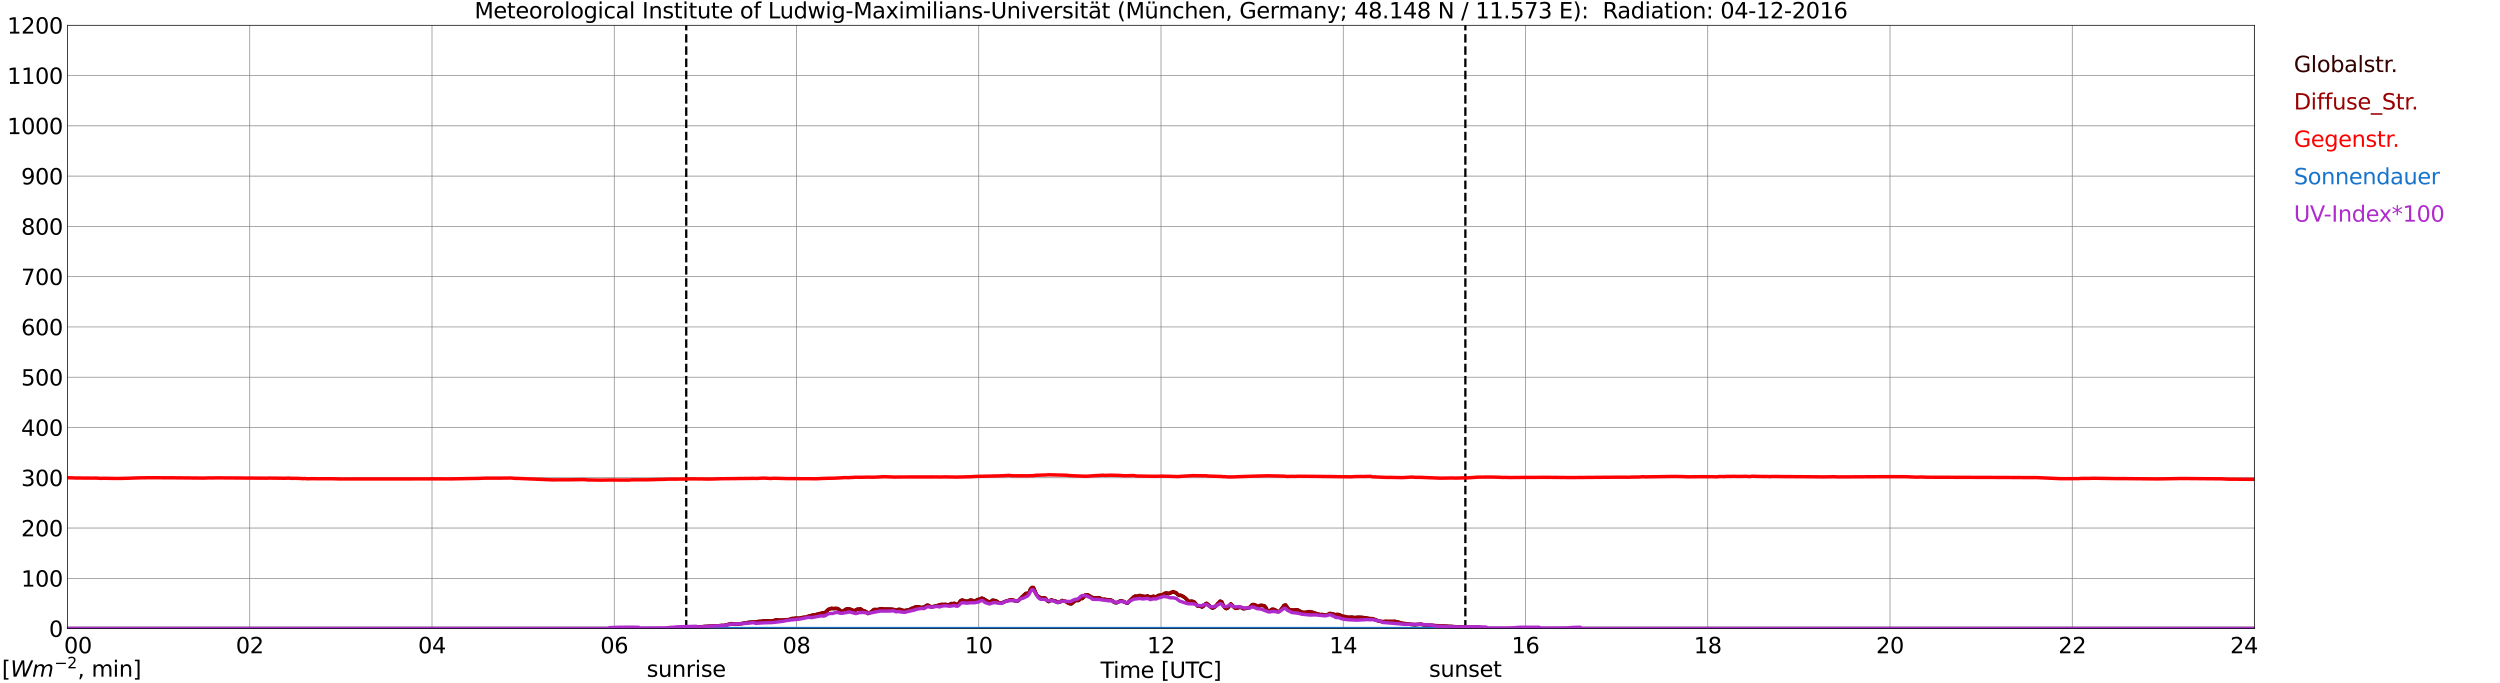 <?xml version="1.0" encoding="utf-8" standalone="no"?>
<!DOCTYPE svg PUBLIC "-//W3C//DTD SVG 1.1//EN"
  "http://www.w3.org/Graphics/SVG/1.1/DTD/svg11.dtd">
<svg xmlns:xlink="http://www.w3.org/1999/xlink" width="1085.4pt" height="296.64pt" viewBox="0 0 1085.4 296.64" xmlns="http://www.w3.org/2000/svg" version="1.1">
 <defs>
  <style type="text/css">*{stroke-linejoin: round; stroke-linecap: butt}</style>
 </defs>
 <g id="figure_1">
  <g id="patch_1">
   <path d="M 0 296.64 
L 1085.4 296.64 
L 1085.4 0 
L 0 0 
z
" style="fill: #ffffff"/>
  </g>
  <g id="axes_1">
   <g id="patch_2">
    <path d="M 29.306 272.909 
L 978.814 272.909 
L 978.814 10.976 
L 29.306 10.976 
z
" style="fill: #ffffff"/>
   </g>
   <g id="patch_3">
    <path d="M 978.814 272.909 
L 978.814 272.909 
L 978.814 10.976 
L 978.814 10.976 
z
" clip-path="url(#p3d6941ebbc)" style="fill: #d3d3d3; opacity: 0.25; stroke: #d3d3d3; stroke-linejoin: miter"/>
   </g>
   <g id="matplotlib.axis_1">
    <g id="xtick_1">
     <g id="line2d_1">
      <path d="M 29.306 272.909 
L 29.306 10.976 
" clip-path="url(#p3d6941ebbc)" style="fill: none; stroke: #808080; stroke-width: 0.3; stroke-linecap: square"/>
     </g>
     <g id="line2d_2"/>
     <g id="text_1">
      <!--    00 -->
      <g transform="translate(18.733 283.627) scale(0.095 -0.095)">
       <defs>
        <path id="DejaVuSans-20" transform="scale(0.016)"/>
        <path id="DejaVuSans-30" d="M 2034 4250 
Q 1547 4250 1301 3770 
Q 1056 3291 1056 2328 
Q 1056 1369 1301 889 
Q 1547 409 2034 409 
Q 2525 409 2770 889 
Q 3016 1369 3016 2328 
Q 3016 3291 2770 3770 
Q 2525 4250 2034 4250 
z
M 2034 4750 
Q 2819 4750 3233 4129 
Q 3647 3509 3647 2328 
Q 3647 1150 3233 529 
Q 2819 -91 2034 -91 
Q 1250 -91 836 529 
Q 422 1150 422 2328 
Q 422 3509 836 4129 
Q 1250 4750 2034 4750 
z
" transform="scale(0.016)"/>
       </defs>
       <use xlink:href="#DejaVuSans-20"/>
       <use xlink:href="#DejaVuSans-20" transform="translate(31.787 0)"/>
       <use xlink:href="#DejaVuSans-20" transform="translate(63.574 0)"/>
       <use xlink:href="#DejaVuSans-30" transform="translate(95.361 0)"/>
       <use xlink:href="#DejaVuSans-30" transform="translate(158.984 0)"/>
      </g>
     </g>
    </g>
    <g id="xtick_2">
     <g id="line2d_3">
      <path d="M 108.431 272.909 
L 108.431 10.976 
" clip-path="url(#p3d6941ebbc)" style="fill: none; stroke: #808080; stroke-width: 0.3; stroke-linecap: square"/>
     </g>
     <g id="line2d_4"/>
     <g id="text_2">
      <!-- 02 -->
      <g transform="translate(102.387 283.627) scale(0.095 -0.095)">
       <defs>
        <path id="DejaVuSans-32" d="M 1228 531 
L 3431 531 
L 3431 0 
L 469 0 
L 469 531 
Q 828 903 1448 1529 
Q 2069 2156 2228 2338 
Q 2531 2678 2651 2914 
Q 2772 3150 2772 3378 
Q 2772 3750 2511 3984 
Q 2250 4219 1831 4219 
Q 1534 4219 1204 4116 
Q 875 4013 500 3803 
L 500 4441 
Q 881 4594 1212 4672 
Q 1544 4750 1819 4750 
Q 2544 4750 2975 4387 
Q 3406 4025 3406 3419 
Q 3406 3131 3298 2873 
Q 3191 2616 2906 2266 
Q 2828 2175 2409 1742 
Q 1991 1309 1228 531 
z
" transform="scale(0.016)"/>
       </defs>
       <use xlink:href="#DejaVuSans-30"/>
       <use xlink:href="#DejaVuSans-32" transform="translate(63.623 0)"/>
      </g>
     </g>
    </g>
    <g id="xtick_3">
     <g id="line2d_5">
      <path d="M 187.557 272.909 
L 187.557 10.976 
" clip-path="url(#p3d6941ebbc)" style="fill: none; stroke: #808080; stroke-width: 0.3; stroke-linecap: square"/>
     </g>
     <g id="line2d_6"/>
     <g id="text_3">
      <!-- 04 -->
      <g transform="translate(181.513 283.627) scale(0.095 -0.095)">
       <defs>
        <path id="DejaVuSans-34" d="M 2419 4116 
L 825 1625 
L 2419 1625 
L 2419 4116 
z
M 2253 4666 
L 3047 4666 
L 3047 1625 
L 3713 1625 
L 3713 1100 
L 3047 1100 
L 3047 0 
L 2419 0 
L 2419 1100 
L 313 1100 
L 313 1709 
L 2253 4666 
z
" transform="scale(0.016)"/>
       </defs>
       <use xlink:href="#DejaVuSans-30"/>
       <use xlink:href="#DejaVuSans-34" transform="translate(63.623 0)"/>
      </g>
     </g>
    </g>
    <g id="xtick_4">
     <g id="line2d_7">
      <path d="M 266.683 272.909 
L 266.683 10.976 
" clip-path="url(#p3d6941ebbc)" style="fill: none; stroke: #808080; stroke-width: 0.3; stroke-linecap: square"/>
     </g>
     <g id="line2d_8"/>
     <g id="text_4">
      <!-- 06 -->
      <g transform="translate(260.638 283.627) scale(0.095 -0.095)">
       <defs>
        <path id="DejaVuSans-36" d="M 2113 2584 
Q 1688 2584 1439 2293 
Q 1191 2003 1191 1497 
Q 1191 994 1439 701 
Q 1688 409 2113 409 
Q 2538 409 2786 701 
Q 3034 994 3034 1497 
Q 3034 2003 2786 2293 
Q 2538 2584 2113 2584 
z
M 3366 4563 
L 3366 3988 
Q 3128 4100 2886 4159 
Q 2644 4219 2406 4219 
Q 1781 4219 1451 3797 
Q 1122 3375 1075 2522 
Q 1259 2794 1537 2939 
Q 1816 3084 2150 3084 
Q 2853 3084 3261 2657 
Q 3669 2231 3669 1497 
Q 3669 778 3244 343 
Q 2819 -91 2113 -91 
Q 1303 -91 875 529 
Q 447 1150 447 2328 
Q 447 3434 972 4092 
Q 1497 4750 2381 4750 
Q 2619 4750 2861 4703 
Q 3103 4656 3366 4563 
z
" transform="scale(0.016)"/>
       </defs>
       <use xlink:href="#DejaVuSans-30"/>
       <use xlink:href="#DejaVuSans-36" transform="translate(63.623 0)"/>
      </g>
     </g>
    </g>
    <g id="xtick_5">
     <g id="line2d_9">
      <path d="M 345.808 272.909 
L 345.808 10.976 
" clip-path="url(#p3d6941ebbc)" style="fill: none; stroke: #808080; stroke-width: 0.3; stroke-linecap: square"/>
     </g>
     <g id="line2d_10"/>
     <g id="text_5">
      <!-- 08 -->
      <g transform="translate(339.764 283.627) scale(0.095 -0.095)">
       <defs>
        <path id="DejaVuSans-38" d="M 2034 2216 
Q 1584 2216 1326 1975 
Q 1069 1734 1069 1313 
Q 1069 891 1326 650 
Q 1584 409 2034 409 
Q 2484 409 2743 651 
Q 3003 894 3003 1313 
Q 3003 1734 2745 1975 
Q 2488 2216 2034 2216 
z
M 1403 2484 
Q 997 2584 770 2862 
Q 544 3141 544 3541 
Q 544 4100 942 4425 
Q 1341 4750 2034 4750 
Q 2731 4750 3128 4425 
Q 3525 4100 3525 3541 
Q 3525 3141 3298 2862 
Q 3072 2584 2669 2484 
Q 3125 2378 3379 2068 
Q 3634 1759 3634 1313 
Q 3634 634 3220 271 
Q 2806 -91 2034 -91 
Q 1263 -91 848 271 
Q 434 634 434 1313 
Q 434 1759 690 2068 
Q 947 2378 1403 2484 
z
M 1172 3481 
Q 1172 3119 1398 2916 
Q 1625 2713 2034 2713 
Q 2441 2713 2670 2916 
Q 2900 3119 2900 3481 
Q 2900 3844 2670 4047 
Q 2441 4250 2034 4250 
Q 1625 4250 1398 4047 
Q 1172 3844 1172 3481 
z
" transform="scale(0.016)"/>
       </defs>
       <use xlink:href="#DejaVuSans-30"/>
       <use xlink:href="#DejaVuSans-38" transform="translate(63.623 0)"/>
      </g>
     </g>
    </g>
    <g id="xtick_6">
     <g id="line2d_11">
      <path d="M 424.934 272.909 
L 424.934 10.976 
" clip-path="url(#p3d6941ebbc)" style="fill: none; stroke: #808080; stroke-width: 0.3; stroke-linecap: square"/>
     </g>
     <g id="line2d_12"/>
     <g id="text_6">
      <!-- 10 -->
      <g transform="translate(418.89 283.627) scale(0.095 -0.095)">
       <defs>
        <path id="DejaVuSans-31" d="M 794 531 
L 1825 531 
L 1825 4091 
L 703 3866 
L 703 4441 
L 1819 4666 
L 2450 4666 
L 2450 531 
L 3481 531 
L 3481 0 
L 794 0 
L 794 531 
z
" transform="scale(0.016)"/>
       </defs>
       <use xlink:href="#DejaVuSans-31"/>
       <use xlink:href="#DejaVuSans-30" transform="translate(63.623 0)"/>
      </g>
     </g>
    </g>
    <g id="xtick_7">
     <g id="line2d_13">
      <path d="M 504.06 272.909 
L 504.06 10.976 
" clip-path="url(#p3d6941ebbc)" style="fill: none; stroke: #808080; stroke-width: 0.3; stroke-linecap: square"/>
     </g>
     <g id="line2d_14"/>
     <g id="text_7">
      <!-- 12 -->
      <g transform="translate(498.015 283.627) scale(0.095 -0.095)">
       <use xlink:href="#DejaVuSans-31"/>
       <use xlink:href="#DejaVuSans-32" transform="translate(63.623 0)"/>
      </g>
     </g>
    </g>
    <g id="xtick_8">
     <g id="line2d_15">
      <path d="M 583.185 272.909 
L 583.185 10.976 
" clip-path="url(#p3d6941ebbc)" style="fill: none; stroke: #808080; stroke-width: 0.3; stroke-linecap: square"/>
     </g>
     <g id="line2d_16"/>
     <g id="text_8">
      <!-- 14 -->
      <g transform="translate(577.141 283.627) scale(0.095 -0.095)">
       <use xlink:href="#DejaVuSans-31"/>
       <use xlink:href="#DejaVuSans-34" transform="translate(63.623 0)"/>
      </g>
     </g>
    </g>
    <g id="xtick_9">
     <g id="line2d_17">
      <path d="M 662.311 272.909 
L 662.311 10.976 
" clip-path="url(#p3d6941ebbc)" style="fill: none; stroke: #808080; stroke-width: 0.3; stroke-linecap: square"/>
     </g>
     <g id="line2d_18"/>
     <g id="text_9">
      <!-- 16 -->
      <g transform="translate(656.267 283.627) scale(0.095 -0.095)">
       <use xlink:href="#DejaVuSans-31"/>
       <use xlink:href="#DejaVuSans-36" transform="translate(63.623 0)"/>
      </g>
     </g>
    </g>
    <g id="xtick_10">
     <g id="line2d_19">
      <path d="M 741.437 272.909 
L 741.437 10.976 
" clip-path="url(#p3d6941ebbc)" style="fill: none; stroke: #808080; stroke-width: 0.3; stroke-linecap: square"/>
     </g>
     <g id="line2d_20"/>
     <g id="text_10">
      <!-- 18 -->
      <g transform="translate(735.392 283.627) scale(0.095 -0.095)">
       <use xlink:href="#DejaVuSans-31"/>
       <use xlink:href="#DejaVuSans-38" transform="translate(63.623 0)"/>
      </g>
     </g>
    </g>
    <g id="xtick_11">
     <g id="line2d_21">
      <path d="M 820.562 272.909 
L 820.562 10.976 
" clip-path="url(#p3d6941ebbc)" style="fill: none; stroke: #808080; stroke-width: 0.3; stroke-linecap: square"/>
     </g>
     <g id="line2d_22"/>
     <g id="text_11">
      <!-- 20 -->
      <g transform="translate(814.518 283.627) scale(0.095 -0.095)">
       <use xlink:href="#DejaVuSans-32"/>
       <use xlink:href="#DejaVuSans-30" transform="translate(63.623 0)"/>
      </g>
     </g>
    </g>
    <g id="xtick_12">
     <g id="line2d_23">
      <path d="M 899.688 272.909 
L 899.688 10.976 
" clip-path="url(#p3d6941ebbc)" style="fill: none; stroke: #808080; stroke-width: 0.3; stroke-linecap: square"/>
     </g>
     <g id="line2d_24"/>
     <g id="text_12">
      <!-- 22 -->
      <g transform="translate(893.644 283.627) scale(0.095 -0.095)">
       <use xlink:href="#DejaVuSans-32"/>
       <use xlink:href="#DejaVuSans-32" transform="translate(63.623 0)"/>
      </g>
     </g>
    </g>
    <g id="xtick_13">
     <g id="line2d_25">
      <path d="M 978.814 272.909 
L 978.814 10.976 
" clip-path="url(#p3d6941ebbc)" style="fill: none; stroke: #808080; stroke-width: 0.3; stroke-linecap: square"/>
     </g>
     <g id="line2d_26"/>
     <g id="text_13">
      <!-- 24    -->
      <g transform="translate(968.241 283.627) scale(0.095 -0.095)">
       <use xlink:href="#DejaVuSans-32"/>
       <use xlink:href="#DejaVuSans-34" transform="translate(63.623 0)"/>
       <use xlink:href="#DejaVuSans-20" transform="translate(127.246 0)"/>
       <use xlink:href="#DejaVuSans-20" transform="translate(159.033 0)"/>
       <use xlink:href="#DejaVuSans-20" transform="translate(190.82 0)"/>
      </g>
     </g>
    </g>
    <g id="text_14">
     <!-- Time [UTC] -->
     <g transform="translate(477.806 294.322) scale(0.095 -0.095)">
      <defs>
       <path id="DejaVuSans-54" d="M -19 4666 
L 3928 4666 
L 3928 4134 
L 2272 4134 
L 2272 0 
L 1638 0 
L 1638 4134 
L -19 4134 
L -19 4666 
z
" transform="scale(0.016)"/>
       <path id="DejaVuSans-69" d="M 603 3500 
L 1178 3500 
L 1178 0 
L 603 0 
L 603 3500 
z
M 603 4863 
L 1178 4863 
L 1178 4134 
L 603 4134 
L 603 4863 
z
" transform="scale(0.016)"/>
       <path id="DejaVuSans-6d" d="M 3328 2828 
Q 3544 3216 3844 3400 
Q 4144 3584 4550 3584 
Q 5097 3584 5394 3201 
Q 5691 2819 5691 2113 
L 5691 0 
L 5113 0 
L 5113 2094 
Q 5113 2597 4934 2840 
Q 4756 3084 4391 3084 
Q 3944 3084 3684 2787 
Q 3425 2491 3425 1978 
L 3425 0 
L 2847 0 
L 2847 2094 
Q 2847 2600 2669 2842 
Q 2491 3084 2119 3084 
Q 1678 3084 1418 2786 
Q 1159 2488 1159 1978 
L 1159 0 
L 581 0 
L 581 3500 
L 1159 3500 
L 1159 2956 
Q 1356 3278 1631 3431 
Q 1906 3584 2284 3584 
Q 2666 3584 2933 3390 
Q 3200 3197 3328 2828 
z
" transform="scale(0.016)"/>
       <path id="DejaVuSans-65" d="M 3597 1894 
L 3597 1613 
L 953 1613 
Q 991 1019 1311 708 
Q 1631 397 2203 397 
Q 2534 397 2845 478 
Q 3156 559 3463 722 
L 3463 178 
Q 3153 47 2828 -22 
Q 2503 -91 2169 -91 
Q 1331 -91 842 396 
Q 353 884 353 1716 
Q 353 2575 817 3079 
Q 1281 3584 2069 3584 
Q 2775 3584 3186 3129 
Q 3597 2675 3597 1894 
z
M 3022 2063 
Q 3016 2534 2758 2815 
Q 2500 3097 2075 3097 
Q 1594 3097 1305 2825 
Q 1016 2553 972 2059 
L 3022 2063 
z
" transform="scale(0.016)"/>
       <path id="DejaVuSans-5b" d="M 550 4863 
L 1875 4863 
L 1875 4416 
L 1125 4416 
L 1125 -397 
L 1875 -397 
L 1875 -844 
L 550 -844 
L 550 4863 
z
" transform="scale(0.016)"/>
       <path id="DejaVuSans-55" d="M 556 4666 
L 1191 4666 
L 1191 1831 
Q 1191 1081 1462 751 
Q 1734 422 2344 422 
Q 2950 422 3222 751 
Q 3494 1081 3494 1831 
L 3494 4666 
L 4128 4666 
L 4128 1753 
Q 4128 841 3676 375 
Q 3225 -91 2344 -91 
Q 1459 -91 1007 375 
Q 556 841 556 1753 
L 556 4666 
z
" transform="scale(0.016)"/>
       <path id="DejaVuSans-43" d="M 4122 4306 
L 4122 3641 
Q 3803 3938 3442 4084 
Q 3081 4231 2675 4231 
Q 1875 4231 1450 3742 
Q 1025 3253 1025 2328 
Q 1025 1406 1450 917 
Q 1875 428 2675 428 
Q 3081 428 3442 575 
Q 3803 722 4122 1019 
L 4122 359 
Q 3791 134 3420 21 
Q 3050 -91 2638 -91 
Q 1578 -91 968 557 
Q 359 1206 359 2328 
Q 359 3453 968 4101 
Q 1578 4750 2638 4750 
Q 3056 4750 3426 4639 
Q 3797 4528 4122 4306 
z
" transform="scale(0.016)"/>
       <path id="DejaVuSans-5d" d="M 1947 4863 
L 1947 -844 
L 622 -844 
L 622 -397 
L 1369 -397 
L 1369 4416 
L 622 4416 
L 622 4863 
L 1947 4863 
z
" transform="scale(0.016)"/>
      </defs>
      <use xlink:href="#DejaVuSans-54"/>
      <use xlink:href="#DejaVuSans-69" transform="translate(57.959 0)"/>
      <use xlink:href="#DejaVuSans-6d" transform="translate(85.742 0)"/>
      <use xlink:href="#DejaVuSans-65" transform="translate(183.154 0)"/>
      <use xlink:href="#DejaVuSans-20" transform="translate(244.678 0)"/>
      <use xlink:href="#DejaVuSans-5b" transform="translate(276.465 0)"/>
      <use xlink:href="#DejaVuSans-55" transform="translate(315.479 0)"/>
      <use xlink:href="#DejaVuSans-54" transform="translate(388.672 0)"/>
      <use xlink:href="#DejaVuSans-43" transform="translate(443.881 0)"/>
      <use xlink:href="#DejaVuSans-5d" transform="translate(513.705 0)"/>
     </g>
    </g>
   </g>
   <g id="matplotlib.axis_2">
    <g id="ytick_1">
     <g id="line2d_27">
      <path d="M 29.306 272.909 
L 978.814 272.909 
" clip-path="url(#p3d6941ebbc)" style="fill: none; stroke: #808080; stroke-width: 0.3; stroke-linecap: square"/>
     </g>
     <g id="line2d_28"/>
     <g id="text_15">
      <!-- 0 -->
      <g transform="translate(21.261 276.518) scale(0.095 -0.095)">
       <use xlink:href="#DejaVuSans-30"/>
      </g>
     </g>
    </g>
    <g id="ytick_2">
     <g id="line2d_29">
      <path d="M 29.306 251.081 
L 978.814 251.081 
" clip-path="url(#p3d6941ebbc)" style="fill: none; stroke: #808080; stroke-width: 0.3; stroke-linecap: square"/>
     </g>
     <g id="line2d_30"/>
     <g id="text_16">
      <!-- 100 -->
      <g transform="translate(9.173 254.69) scale(0.095 -0.095)">
       <use xlink:href="#DejaVuSans-31"/>
       <use xlink:href="#DejaVuSans-30" transform="translate(63.623 0)"/>
       <use xlink:href="#DejaVuSans-30" transform="translate(127.246 0)"/>
      </g>
     </g>
    </g>
    <g id="ytick_3">
     <g id="line2d_31">
      <path d="M 29.306 229.253 
L 978.814 229.253 
" clip-path="url(#p3d6941ebbc)" style="fill: none; stroke: #808080; stroke-width: 0.3; stroke-linecap: square"/>
     </g>
     <g id="line2d_32"/>
     <g id="text_17">
      <!-- 200 -->
      <g transform="translate(9.173 232.863) scale(0.095 -0.095)">
       <use xlink:href="#DejaVuSans-32"/>
       <use xlink:href="#DejaVuSans-30" transform="translate(63.623 0)"/>
       <use xlink:href="#DejaVuSans-30" transform="translate(127.246 0)"/>
      </g>
     </g>
    </g>
    <g id="ytick_4">
     <g id="line2d_33">
      <path d="M 29.306 207.426 
L 978.814 207.426 
" clip-path="url(#p3d6941ebbc)" style="fill: none; stroke: #808080; stroke-width: 0.3; stroke-linecap: square"/>
     </g>
     <g id="line2d_34"/>
     <g id="text_18">
      <!-- 300 -->
      <g transform="translate(9.173 211.035) scale(0.095 -0.095)">
       <defs>
        <path id="DejaVuSans-33" d="M 2597 2516 
Q 3050 2419 3304 2112 
Q 3559 1806 3559 1356 
Q 3559 666 3084 287 
Q 2609 -91 1734 -91 
Q 1441 -91 1130 -33 
Q 819 25 488 141 
L 488 750 
Q 750 597 1062 519 
Q 1375 441 1716 441 
Q 2309 441 2620 675 
Q 2931 909 2931 1356 
Q 2931 1769 2642 2001 
Q 2353 2234 1838 2234 
L 1294 2234 
L 1294 2753 
L 1863 2753 
Q 2328 2753 2575 2939 
Q 2822 3125 2822 3475 
Q 2822 3834 2567 4026 
Q 2313 4219 1838 4219 
Q 1578 4219 1281 4162 
Q 984 4106 628 3988 
L 628 4550 
Q 988 4650 1302 4700 
Q 1616 4750 1894 4750 
Q 2613 4750 3031 4423 
Q 3450 4097 3450 3541 
Q 3450 3153 3228 2886 
Q 3006 2619 2597 2516 
z
" transform="scale(0.016)"/>
       </defs>
       <use xlink:href="#DejaVuSans-33"/>
       <use xlink:href="#DejaVuSans-30" transform="translate(63.623 0)"/>
       <use xlink:href="#DejaVuSans-30" transform="translate(127.246 0)"/>
      </g>
     </g>
    </g>
    <g id="ytick_5">
     <g id="line2d_35">
      <path d="M 29.306 185.598 
L 978.814 185.598 
" clip-path="url(#p3d6941ebbc)" style="fill: none; stroke: #808080; stroke-width: 0.3; stroke-linecap: square"/>
     </g>
     <g id="line2d_36"/>
     <g id="text_19">
      <!-- 400 -->
      <g transform="translate(9.173 189.207) scale(0.095 -0.095)">
       <use xlink:href="#DejaVuSans-34"/>
       <use xlink:href="#DejaVuSans-30" transform="translate(63.623 0)"/>
       <use xlink:href="#DejaVuSans-30" transform="translate(127.246 0)"/>
      </g>
     </g>
    </g>
    <g id="ytick_6">
     <g id="line2d_37">
      <path d="M 29.306 163.77 
L 978.814 163.77 
" clip-path="url(#p3d6941ebbc)" style="fill: none; stroke: #808080; stroke-width: 0.3; stroke-linecap: square"/>
     </g>
     <g id="line2d_38"/>
     <g id="text_20">
      <!-- 500 -->
      <g transform="translate(9.173 167.379) scale(0.095 -0.095)">
       <defs>
        <path id="DejaVuSans-35" d="M 691 4666 
L 3169 4666 
L 3169 4134 
L 1269 4134 
L 1269 2991 
Q 1406 3038 1543 3061 
Q 1681 3084 1819 3084 
Q 2600 3084 3056 2656 
Q 3513 2228 3513 1497 
Q 3513 744 3044 326 
Q 2575 -91 1722 -91 
Q 1428 -91 1123 -41 
Q 819 9 494 109 
L 494 744 
Q 775 591 1075 516 
Q 1375 441 1709 441 
Q 2250 441 2565 725 
Q 2881 1009 2881 1497 
Q 2881 1984 2565 2268 
Q 2250 2553 1709 2553 
Q 1456 2553 1204 2497 
Q 953 2441 691 2322 
L 691 4666 
z
" transform="scale(0.016)"/>
       </defs>
       <use xlink:href="#DejaVuSans-35"/>
       <use xlink:href="#DejaVuSans-30" transform="translate(63.623 0)"/>
       <use xlink:href="#DejaVuSans-30" transform="translate(127.246 0)"/>
      </g>
     </g>
    </g>
    <g id="ytick_7">
     <g id="line2d_39">
      <path d="M 29.306 141.942 
L 978.814 141.942 
" clip-path="url(#p3d6941ebbc)" style="fill: none; stroke: #808080; stroke-width: 0.3; stroke-linecap: square"/>
     </g>
     <g id="line2d_40"/>
     <g id="text_21">
      <!-- 600 -->
      <g transform="translate(9.173 145.551) scale(0.095 -0.095)">
       <use xlink:href="#DejaVuSans-36"/>
       <use xlink:href="#DejaVuSans-30" transform="translate(63.623 0)"/>
       <use xlink:href="#DejaVuSans-30" transform="translate(127.246 0)"/>
      </g>
     </g>
    </g>
    <g id="ytick_8">
     <g id="line2d_41">
      <path d="M 29.306 120.114 
L 978.814 120.114 
" clip-path="url(#p3d6941ebbc)" style="fill: none; stroke: #808080; stroke-width: 0.3; stroke-linecap: square"/>
     </g>
     <g id="line2d_42"/>
     <g id="text_22">
      <!-- 700 -->
      <g transform="translate(9.173 123.724) scale(0.095 -0.095)">
       <defs>
        <path id="DejaVuSans-37" d="M 525 4666 
L 3525 4666 
L 3525 4397 
L 1831 0 
L 1172 0 
L 2766 4134 
L 525 4134 
L 525 4666 
z
" transform="scale(0.016)"/>
       </defs>
       <use xlink:href="#DejaVuSans-37"/>
       <use xlink:href="#DejaVuSans-30" transform="translate(63.623 0)"/>
       <use xlink:href="#DejaVuSans-30" transform="translate(127.246 0)"/>
      </g>
     </g>
    </g>
    <g id="ytick_9">
     <g id="line2d_43">
      <path d="M 29.306 98.287 
L 978.814 98.287 
" clip-path="url(#p3d6941ebbc)" style="fill: none; stroke: #808080; stroke-width: 0.3; stroke-linecap: square"/>
     </g>
     <g id="line2d_44"/>
     <g id="text_23">
      <!-- 800 -->
      <g transform="translate(9.173 101.896) scale(0.095 -0.095)">
       <use xlink:href="#DejaVuSans-38"/>
       <use xlink:href="#DejaVuSans-30" transform="translate(63.623 0)"/>
       <use xlink:href="#DejaVuSans-30" transform="translate(127.246 0)"/>
      </g>
     </g>
    </g>
    <g id="ytick_10">
     <g id="line2d_45">
      <path d="M 29.306 76.459 
L 978.814 76.459 
" clip-path="url(#p3d6941ebbc)" style="fill: none; stroke: #808080; stroke-width: 0.3; stroke-linecap: square"/>
     </g>
     <g id="line2d_46"/>
     <g id="text_24">
      <!-- 900 -->
      <g transform="translate(9.173 80.068) scale(0.095 -0.095)">
       <defs>
        <path id="DejaVuSans-39" d="M 703 97 
L 703 672 
Q 941 559 1184 500 
Q 1428 441 1663 441 
Q 2288 441 2617 861 
Q 2947 1281 2994 2138 
Q 2813 1869 2534 1725 
Q 2256 1581 1919 1581 
Q 1219 1581 811 2004 
Q 403 2428 403 3163 
Q 403 3881 828 4315 
Q 1253 4750 1959 4750 
Q 2769 4750 3195 4129 
Q 3622 3509 3622 2328 
Q 3622 1225 3098 567 
Q 2575 -91 1691 -91 
Q 1453 -91 1209 -44 
Q 966 3 703 97 
z
M 1959 2075 
Q 2384 2075 2632 2365 
Q 2881 2656 2881 3163 
Q 2881 3666 2632 3958 
Q 2384 4250 1959 4250 
Q 1534 4250 1286 3958 
Q 1038 3666 1038 3163 
Q 1038 2656 1286 2365 
Q 1534 2075 1959 2075 
z
" transform="scale(0.016)"/>
       </defs>
       <use xlink:href="#DejaVuSans-39"/>
       <use xlink:href="#DejaVuSans-30" transform="translate(63.623 0)"/>
       <use xlink:href="#DejaVuSans-30" transform="translate(127.246 0)"/>
      </g>
     </g>
    </g>
    <g id="ytick_11">
     <g id="line2d_47">
      <path d="M 29.306 54.631 
L 978.814 54.631 
" clip-path="url(#p3d6941ebbc)" style="fill: none; stroke: #808080; stroke-width: 0.3; stroke-linecap: square"/>
     </g>
     <g id="line2d_48"/>
     <g id="text_25">
      <!-- 1000 -->
      <g transform="translate(3.128 58.24) scale(0.095 -0.095)">
       <use xlink:href="#DejaVuSans-31"/>
       <use xlink:href="#DejaVuSans-30" transform="translate(63.623 0)"/>
       <use xlink:href="#DejaVuSans-30" transform="translate(127.246 0)"/>
       <use xlink:href="#DejaVuSans-30" transform="translate(190.869 0)"/>
      </g>
     </g>
    </g>
    <g id="ytick_12">
     <g id="line2d_49">
      <path d="M 29.306 32.803 
L 978.814 32.803 
" clip-path="url(#p3d6941ebbc)" style="fill: none; stroke: #808080; stroke-width: 0.3; stroke-linecap: square"/>
     </g>
     <g id="line2d_50"/>
     <g id="text_26">
      <!-- 1100 -->
      <g transform="translate(3.128 36.413) scale(0.095 -0.095)">
       <use xlink:href="#DejaVuSans-31"/>
       <use xlink:href="#DejaVuSans-31" transform="translate(63.623 0)"/>
       <use xlink:href="#DejaVuSans-30" transform="translate(127.246 0)"/>
       <use xlink:href="#DejaVuSans-30" transform="translate(190.869 0)"/>
      </g>
     </g>
    </g>
    <g id="ytick_13">
     <g id="line2d_51">
      <path d="M 29.306 10.976 
L 978.814 10.976 
" clip-path="url(#p3d6941ebbc)" style="fill: none; stroke: #808080; stroke-width: 0.3; stroke-linecap: square"/>
     </g>
     <g id="line2d_52"/>
     <g id="text_27">
      <!-- 1200 -->
      <g transform="translate(3.128 14.585) scale(0.095 -0.095)">
       <use xlink:href="#DejaVuSans-31"/>
       <use xlink:href="#DejaVuSans-32" transform="translate(63.623 0)"/>
       <use xlink:href="#DejaVuSans-30" transform="translate(127.246 0)"/>
       <use xlink:href="#DejaVuSans-30" transform="translate(190.869 0)"/>
      </g>
     </g>
    </g>
   </g>
   <g id="line2d_53">
    <path d="M 297.937 272.909 
L 297.937 10.976 
" clip-path="url(#p3d6941ebbc)" style="fill: none; stroke-dasharray: 3.7,1.6; stroke-dashoffset: 0; stroke: #000000"/>
   </g>
   <g id="line2d_54">
    <path d="M 636.2 272.909 
L 636.2 10.976 
" clip-path="url(#p3d6941ebbc)" style="fill: none; stroke-dasharray: 3.7,1.6; stroke-dashoffset: 0; stroke: #000000"/>
   </g>
   <g id="line2d_55">
    <path d="M 29.306 272.909 
L 289.761 272.909 
L 290.42 272.509 
L 291.08 272.481 
L 292.399 272.57 
L 296.355 272.509 
L 297.014 272.422 
L 298.333 272.391 
L 302.289 272.302 
L 304.927 272.184 
L 305.586 272.007 
L 308.224 271.918 
L 310.202 271.769 
L 310.861 271.889 
L 311.521 271.71 
L 313.499 271.534 
L 314.158 271.593 
L 314.818 271.534 
L 316.136 271.119 
L 318.114 270.763 
L 319.433 271.088 
L 320.752 270.912 
L 321.411 270.763 
L 322.071 270.763 
L 322.73 270.556 
L 324.049 270.466 
L 324.708 270.231 
L 326.686 270.082 
L 327.346 270.172 
L 328.665 269.934 
L 329.324 269.785 
L 329.983 269.816 
L 331.302 269.578 
L 333.28 269.578 
L 334.599 269.696 
L 335.258 269.608 
L 336.577 269.253 
L 337.236 269.135 
L 339.215 269.312 
L 341.193 269.104 
L 341.852 269.163 
L 342.512 269.045 
L 343.83 268.572 
L 345.808 268.364 
L 347.127 268.482 
L 347.787 268.216 
L 348.446 268.185 
L 349.105 267.978 
L 349.765 268.039 
L 352.402 267.179 
L 353.062 267.031 
L 353.721 267.031 
L 356.359 266.291 
L 357.677 265.965 
L 358.337 265.876 
L 359.655 264.573 
L 360.974 264.158 
L 361.634 264.248 
L 363.612 264.189 
L 364.271 264.544 
L 364.93 265.195 
L 365.59 265.402 
L 366.249 265.284 
L 366.909 264.721 
L 367.568 264.365 
L 368.887 264.396 
L 370.865 265.225 
L 372.184 264.483 
L 372.843 264.455 
L 373.502 264.306 
L 374.162 264.691 
L 374.821 265.225 
L 375.481 265.313 
L 376.14 265.64 
L 376.799 266.35 
L 377.459 266.173 
L 378.777 265.225 
L 379.437 264.632 
L 381.415 264.603 
L 382.074 264.365 
L 382.734 264.276 
L 383.393 264.337 
L 384.053 264.544 
L 384.712 264.424 
L 385.371 264.483 
L 386.031 264.424 
L 387.349 264.573 
L 388.009 264.632 
L 388.668 264.898 
L 389.328 264.957 
L 389.987 264.632 
L 390.646 264.573 
L 391.965 265.018 
L 392.624 265.136 
L 393.284 264.929 
L 394.603 264.811 
L 395.921 264.099 
L 396.581 264.01 
L 397.24 263.595 
L 397.899 263.418 
L 398.559 263.388 
L 399.878 263.802 
L 400.537 263.743 
L 401.196 263.567 
L 402.515 262.765 
L 403.175 262.855 
L 403.834 263.329 
L 404.493 263.536 
L 408.45 262.53 
L 409.109 262.44 
L 409.768 262.499 
L 410.428 262.412 
L 411.087 262.648 
L 411.746 262.648 
L 412.406 262.412 
L 413.065 261.997 
L 413.725 262.115 
L 414.384 261.967 
L 415.043 262.351 
L 415.703 262.44 
L 416.362 261.877 
L 417.022 260.812 
L 417.681 260.546 
L 419 260.871 
L 419.659 261.109 
L 420.318 260.989 
L 420.978 260.633 
L 421.637 260.515 
L 422.956 260.901 
L 423.615 260.871 
L 424.275 260.338 
L 425.593 260.1 
L 426.253 259.686 
L 426.912 259.893 
L 428.89 261.109 
L 429.55 261.434 
L 430.209 261.137 
L 430.869 260.574 
L 432.187 260.753 
L 432.847 261.078 
L 433.506 261.582 
L 434.165 261.729 
L 435.484 261.611 
L 436.144 261.255 
L 438.781 260.456 
L 439.44 260.515 
L 440.759 260.901 
L 441.419 260.989 
L 442.078 260.871 
L 443.397 259.478 
L 444.716 258.206 
L 445.375 257.642 
L 446.694 257.553 
L 447.353 255.807 
L 448.012 255.095 
L 448.672 255.126 
L 449.991 258.147 
L 450.65 258.976 
L 451.969 259.657 
L 452.628 259.686 
L 453.287 259.537 
L 453.947 259.775 
L 454.606 260.722 
L 455.266 261.227 
L 456.584 260.515 
L 457.244 260.781 
L 457.903 260.812 
L 458.563 261.109 
L 459.222 261.611 
L 460.541 261.227 
L 461.2 260.722 
L 461.859 261.048 
L 462.519 261.078 
L 464.497 262.143 
L 465.156 262.204 
L 467.134 260.633 
L 467.794 260.781 
L 468.453 260.633 
L 469.113 259.775 
L 469.772 259.923 
L 470.431 259.419 
L 471.091 258.413 
L 471.75 258.234 
L 472.409 258.354 
L 473.728 259.212 
L 475.047 259.537 
L 475.706 259.657 
L 477.025 259.598 
L 477.685 259.744 
L 478.344 260.22 
L 482.3 260.515 
L 482.96 260.84 
L 483.619 261.462 
L 484.278 261.759 
L 484.938 261.7 
L 486.256 260.93 
L 486.916 260.901 
L 488.235 261.403 
L 488.894 261.729 
L 489.553 261.908 
L 490.872 260.487 
L 492.191 259.212 
L 492.85 258.856 
L 493.51 258.976 
L 494.828 258.62 
L 497.466 259.063 
L 498.125 258.797 
L 499.444 259.33 
L 500.763 258.976 
L 501.422 259.063 
L 502.082 259.271 
L 502.741 258.738 
L 503.4 258.441 
L 504.06 258.413 
L 504.719 258.265 
L 506.038 257.553 
L 506.697 257.584 
L 507.357 257.819 
L 509.335 256.992 
L 510.654 257.494 
L 511.313 258.147 
L 511.972 258.561 
L 512.632 258.472 
L 513.291 258.738 
L 514.61 259.627 
L 515.929 260.93 
L 516.588 261.168 
L 517.247 261.019 
L 517.907 261.109 
L 518.566 261.462 
L 519.226 262.174 
L 519.885 263.062 
L 520.544 263.27 
L 521.204 263.152 
L 521.863 263.595 
L 522.522 263.152 
L 523.182 262.292 
L 523.841 261.936 
L 524.501 262.44 
L 525.819 263.743 
L 526.479 264.069 
L 527.138 263.743 
L 527.797 263.27 
L 529.116 261.67 
L 529.776 261.019 
L 530.435 261.286 
L 531.094 262.796 
L 531.754 263.802 
L 532.413 264.276 
L 533.073 263.981 
L 534.391 262.233 
L 536.369 264.04 
L 537.029 264.099 
L 538.348 263.684 
L 539.007 263.833 
L 539.666 264.276 
L 540.326 264.276 
L 542.304 263.922 
L 543.623 262.619 
L 544.282 262.499 
L 544.941 262.648 
L 545.601 263.152 
L 546.26 263.446 
L 546.919 262.973 
L 547.579 262.855 
L 548.898 263.003 
L 549.557 263.715 
L 550.216 265.018 
L 550.876 265.372 
L 551.535 265.105 
L 552.195 264.632 
L 552.854 264.573 
L 553.513 264.78 
L 554.832 265.61 
L 555.491 265.461 
L 556.151 264.811 
L 557.47 262.855 
L 558.129 262.737 
L 559.448 264.455 
L 560.107 264.839 
L 562.085 264.929 
L 562.745 264.811 
L 563.404 264.839 
L 565.382 265.817 
L 566.701 265.935 
L 568.02 265.669 
L 568.679 265.64 
L 569.998 265.876 
L 571.317 266.35 
L 573.295 266.854 
L 573.954 266.795 
L 574.613 266.854 
L 575.273 267.09 
L 575.932 267.061 
L 576.592 266.795 
L 577.251 266.35 
L 577.91 266.439 
L 579.229 266.795 
L 579.889 266.882 
L 580.548 266.795 
L 581.207 266.882 
L 581.867 267.09 
L 582.526 267.445 
L 583.185 267.653 
L 584.504 267.832 
L 585.164 268.039 
L 587.142 267.919 
L 587.801 268.098 
L 588.46 268.098 
L 589.779 267.95 
L 591.757 268.126 
L 593.076 268.246 
L 594.395 268.572 
L 595.054 268.541 
L 596.373 268.807 
L 598.351 269.578 
L 600.329 269.993 
L 601.648 269.785 
L 602.967 269.875 
L 605.604 269.785 
L 606.923 270.082 
L 608.901 270.704 
L 609.561 270.704 
L 612.198 271.088 
L 614.176 271.296 
L 616.814 271.029 
L 618.133 271.296 
L 620.111 271.475 
L 622.748 271.621 
L 624.067 271.71 
L 625.386 271.889 
L 626.705 271.828 
L 628.683 271.918 
L 629.342 272.007 
L 630.661 272.007 
L 631.98 272.125 
L 639.233 272.363 
L 641.211 272.274 
L 643.189 272.509 
L 643.848 272.909 
L 978.154 272.909 
L 978.154 272.909 
" clip-path="url(#p3d6941ebbc)" style="fill: none; stroke: #330000; stroke-width: 1.5; stroke-linecap: square"/>
   </g>
   <g id="line2d_56">
    <path d="M 29.306 272.909 
L 289.761 272.909 
L 290.42 272.527 
L 291.739 272.568 
L 295.036 272.444 
L 299.652 272.359 
L 310.861 271.689 
L 311.521 271.73 
L 313.499 271.521 
L 314.158 271.562 
L 316.136 271.099 
L 317.455 270.722 
L 320.093 270.975 
L 324.049 270.429 
L 325.368 270.176 
L 328.665 269.925 
L 329.983 269.757 
L 330.643 269.757 
L 331.961 269.589 
L 333.28 269.547 
L 335.258 269.589 
L 335.918 269.462 
L 336.577 269.211 
L 337.236 269.128 
L 337.896 269.253 
L 339.874 269.17 
L 341.193 269.043 
L 342.512 268.96 
L 343.83 268.497 
L 344.49 268.539 
L 345.808 268.371 
L 346.468 268.414 
L 347.787 268.203 
L 348.446 268.037 
L 349.765 267.952 
L 350.424 267.742 
L 351.083 267.406 
L 351.743 267.323 
L 353.062 266.987 
L 353.721 266.945 
L 355.699 266.4 
L 356.359 266.315 
L 357.018 266.105 
L 357.677 266.105 
L 358.337 265.896 
L 359.655 264.551 
L 360.315 264.383 
L 360.974 264.09 
L 361.634 264.217 
L 362.952 264.09 
L 363.612 264.217 
L 364.93 265.265 
L 365.59 265.391 
L 366.249 265.265 
L 366.909 264.719 
L 367.568 264.383 
L 368.227 264.341 
L 369.546 264.595 
L 370.865 265.265 
L 372.184 264.509 
L 372.843 264.509 
L 373.502 264.341 
L 374.821 265.223 
L 375.481 265.308 
L 376.14 265.642 
L 376.799 266.4 
L 378.118 265.727 
L 379.437 264.595 
L 380.756 264.719 
L 381.415 264.595 
L 382.074 264.341 
L 382.734 264.258 
L 384.053 264.509 
L 384.712 264.383 
L 385.371 264.468 
L 386.69 264.468 
L 387.349 264.468 
L 388.009 264.595 
L 388.668 264.846 
L 389.328 264.887 
L 389.987 264.551 
L 390.646 264.551 
L 392.624 265.14 
L 394.603 264.763 
L 395.921 264.09 
L 396.581 263.964 
L 397.24 263.586 
L 397.899 263.418 
L 398.559 263.418 
L 399.878 263.713 
L 401.196 263.586 
L 402.515 262.704 
L 403.175 262.872 
L 403.834 263.335 
L 404.493 263.503 
L 405.153 263.291 
L 405.812 263.209 
L 408.45 262.453 
L 409.109 262.368 
L 409.768 262.495 
L 410.428 262.327 
L 411.087 262.536 
L 411.746 262.621 
L 413.065 262.076 
L 413.725 262.076 
L 414.384 261.908 
L 415.043 262.244 
L 415.703 262.453 
L 416.362 261.822 
L 417.022 260.858 
L 417.681 260.48 
L 419.659 261.067 
L 420.318 260.984 
L 420.978 260.648 
L 421.637 260.522 
L 422.956 260.984 
L 423.615 260.899 
L 424.275 260.312 
L 424.934 260.271 
L 426.253 259.683 
L 426.912 259.976 
L 427.572 260.439 
L 428.231 260.69 
L 429.55 261.489 
L 430.209 261.152 
L 430.869 260.648 
L 431.528 260.648 
L 432.187 260.816 
L 432.847 261.109 
L 433.506 261.613 
L 434.825 261.74 
L 436.144 261.235 
L 436.803 260.899 
L 437.462 260.775 
L 438.122 260.522 
L 439.44 260.353 
L 440.759 260.775 
L 441.419 260.899 
L 442.078 260.731 
L 445.375 257.625 
L 446.034 257.625 
L 446.694 257.501 
L 447.353 255.778 
L 448.012 255.065 
L 448.672 255.065 
L 449.991 258.129 
L 450.65 258.76 
L 451.969 259.683 
L 452.628 259.683 
L 453.287 259.472 
L 453.947 259.725 
L 454.606 260.775 
L 455.266 261.109 
L 455.925 260.648 
L 456.584 260.397 
L 457.244 260.731 
L 458.563 261.067 
L 459.222 261.571 
L 459.881 261.403 
L 461.2 260.69 
L 461.859 260.943 
L 462.519 261.026 
L 463.838 261.908 
L 464.497 262.076 
L 465.156 262.117 
L 466.475 260.899 
L 467.134 260.563 
L 467.794 260.775 
L 468.453 260.522 
L 469.113 259.725 
L 469.772 259.851 
L 470.431 259.306 
L 471.091 258.339 
L 471.75 258.214 
L 472.409 258.297 
L 474.388 259.472 
L 475.706 259.598 
L 477.025 259.472 
L 477.685 259.683 
L 478.344 260.229 
L 479.663 260.061 
L 480.322 260.312 
L 482.3 260.48 
L 482.96 260.816 
L 483.619 261.403 
L 484.278 261.571 
L 484.938 261.613 
L 486.256 260.943 
L 486.916 260.858 
L 487.575 260.984 
L 488.894 261.654 
L 489.553 261.698 
L 492.191 259.138 
L 492.85 258.76 
L 493.51 258.802 
L 494.828 258.465 
L 496.147 258.843 
L 496.807 258.97 
L 497.466 258.926 
L 498.125 258.675 
L 499.444 259.262 
L 500.763 258.802 
L 501.422 259.053 
L 502.082 259.179 
L 502.741 258.507 
L 504.719 258.171 
L 505.379 257.71 
L 506.038 257.415 
L 506.697 257.415 
L 507.357 257.625 
L 509.335 256.828 
L 510.654 257.333 
L 511.313 258.046 
L 511.972 258.465 
L 512.632 258.424 
L 513.95 259.138 
L 514.61 259.598 
L 515.929 260.984 
L 516.588 261.194 
L 517.247 260.943 
L 518.566 261.362 
L 519.885 263.126 
L 521.204 263.25 
L 521.863 263.503 
L 522.522 263.082 
L 523.182 262.285 
L 523.841 261.949 
L 524.501 262.412 
L 525.819 263.713 
L 526.479 263.922 
L 527.138 263.628 
L 527.797 263.126 
L 528.457 262.244 
L 529.776 260.984 
L 530.435 261.277 
L 531.094 262.831 
L 531.754 263.796 
L 532.413 264.173 
L 533.073 263.837 
L 534.391 262.117 
L 535.71 263.671 
L 536.369 264.132 
L 537.029 264.049 
L 537.688 263.671 
L 538.348 263.586 
L 539.007 263.837 
L 539.666 264.258 
L 540.985 264.09 
L 542.304 263.922 
L 543.623 262.495 
L 544.282 262.412 
L 544.941 262.58 
L 545.601 263.082 
L 546.26 263.291 
L 546.919 262.872 
L 547.579 262.746 
L 548.898 262.999 
L 549.557 263.754 
L 550.216 265.097 
L 550.876 265.308 
L 551.535 265.014 
L 552.195 264.468 
L 552.854 264.468 
L 553.513 264.719 
L 554.832 265.559 
L 555.491 265.391 
L 556.81 263.713 
L 557.47 262.831 
L 558.129 262.58 
L 559.448 264.383 
L 560.107 264.719 
L 561.426 264.846 
L 562.745 264.719 
L 563.404 264.763 
L 564.723 265.601 
L 565.382 265.81 
L 566.042 265.896 
L 567.36 265.727 
L 568.02 265.559 
L 568.679 265.518 
L 569.998 265.854 
L 570.657 266.147 
L 573.295 266.86 
L 573.954 266.777 
L 575.273 267.028 
L 575.932 266.987 
L 576.592 266.734 
L 577.251 266.315 
L 577.91 266.356 
L 579.229 266.692 
L 579.889 266.86 
L 580.548 266.734 
L 581.207 266.777 
L 583.185 267.616 
L 583.845 267.574 
L 585.164 268.037 
L 586.482 267.952 
L 587.801 268.12 
L 591.098 267.993 
L 594.395 268.497 
L 595.054 268.665 
L 595.714 268.539 
L 597.692 269.211 
L 598.351 269.547 
L 600.329 269.84 
L 601.648 269.715 
L 602.307 269.798 
L 603.626 269.715 
L 604.286 269.798 
L 605.604 269.757 
L 606.923 270.052 
L 608.901 270.597 
L 614.176 271.184 
L 616.154 271.016 
L 616.814 270.975 
L 618.133 271.226 
L 620.111 271.394 
L 629.342 271.94 
L 630.001 271.898 
L 630.661 272.023 
L 632.639 272.108 
L 637.255 272.317 
L 642.53 272.402 
L 643.189 272.444 
L 643.848 272.909 
L 978.154 272.909 
L 978.154 272.909 
" clip-path="url(#p3d6941ebbc)" style="fill: none; stroke: #990000; stroke-width: 1.5; stroke-linecap: square"/>
   </g>
   <g id="line2d_57">
    <path d="M 29.306 207.386 
L 32.603 207.519 
L 39.856 207.576 
L 41.834 207.565 
L 43.812 207.692 
L 45.131 207.646 
L 49.747 207.72 
L 52.384 207.714 
L 55.681 207.624 
L 57 207.589 
L 58.319 207.53 
L 61.615 207.441 
L 62.934 207.439 
L 64.912 207.404 
L 66.231 207.41 
L 70.847 207.432 
L 73.484 207.434 
L 85.353 207.535 
L 88.65 207.565 
L 90.628 207.484 
L 92.606 207.504 
L 93.925 207.465 
L 115.685 207.609 
L 117.003 207.563 
L 123.597 207.642 
L 125.575 207.574 
L 126.235 207.674 
L 128.213 207.663 
L 130.85 207.749 
L 131.51 207.838 
L 132.169 207.746 
L 133.488 207.873 
L 135.466 207.805 
L 138.104 207.862 
L 143.379 207.836 
L 144.697 207.864 
L 147.994 207.949 
L 188.876 207.914 
L 195.47 207.919 
L 207.998 207.696 
L 210.635 207.591 
L 217.889 207.578 
L 221.845 207.532 
L 223.823 207.707 
L 225.142 207.716 
L 239.648 208.331 
L 242.286 208.325 
L 245.583 208.312 
L 246.901 208.305 
L 253.495 208.218 
L 255.473 208.386 
L 258.77 208.419 
L 260.748 208.456 
L 264.705 208.399 
L 273.277 208.438 
L 273.936 208.325 
L 275.914 208.307 
L 277.233 208.323 
L 281.189 208.31 
L 285.145 208.179 
L 287.783 208.128 
L 289.761 208.041 
L 293.058 208.017 
L 297.674 207.986 
L 298.992 207.917 
L 300.311 207.901 
L 303.608 207.93 
L 304.927 207.943 
L 306.905 208 
L 308.224 207.997 
L 310.202 207.943 
L 311.521 207.89 
L 312.839 207.851 
L 326.686 207.703 
L 328.665 207.725 
L 330.643 207.596 
L 331.961 207.587 
L 334.599 207.738 
L 335.918 207.626 
L 341.852 207.786 
L 346.468 207.803 
L 347.787 207.836 
L 351.083 207.829 
L 354.38 207.869 
L 357.018 207.722 
L 358.996 207.67 
L 360.974 207.626 
L 362.293 207.602 
L 364.93 207.467 
L 366.909 207.34 
L 368.227 207.395 
L 371.524 207.192 
L 374.162 207.209 
L 376.14 207.157 
L 379.437 207.179 
L 384.053 206.963 
L 386.69 207.057 
L 388.668 207.131 
L 389.987 207.085 
L 406.471 207.052 
L 407.79 207.089 
L 410.428 207.037 
L 415.043 207.126 
L 421.637 206.974 
L 423.615 206.832 
L 433.506 206.607 
L 435.484 206.537 
L 438.122 206.397 
L 439.44 206.555 
L 442.737 206.57 
L 446.034 206.576 
L 447.353 206.528 
L 448.672 206.491 
L 449.991 206.336 
L 453.947 206.223 
L 455.266 206.131 
L 463.178 206.325 
L 464.497 206.493 
L 470.431 206.74 
L 471.75 206.766 
L 475.047 206.524 
L 479.003 206.312 
L 479.663 206.391 
L 482.3 206.304 
L 486.256 206.413 
L 488.235 206.561 
L 492.191 206.459 
L 493.51 206.67 
L 501.422 206.788 
L 502.741 206.755 
L 504.719 206.714 
L 509.994 206.862 
L 511.313 206.923 
L 513.291 206.764 
L 517.907 206.509 
L 523.841 206.579 
L 524.501 206.679 
L 525.819 206.725 
L 530.435 206.871 
L 531.094 206.972 
L 531.754 206.947 
L 533.073 207.076 
L 535.051 207.061 
L 543.623 206.74 
L 548.238 206.627 
L 550.216 206.559 
L 557.47 206.723 
L 558.788 206.858 
L 560.766 206.806 
L 562.085 206.827 
L 564.063 206.758 
L 571.317 206.819 
L 586.482 207.015 
L 588.46 206.908 
L 590.439 206.86 
L 591.757 206.884 
L 595.054 206.812 
L 595.714 207.004 
L 601.648 207.266 
L 603.626 207.26 
L 605.604 207.299 
L 608.901 207.369 
L 612.858 207.122 
L 614.836 207.253 
L 616.154 207.229 
L 625.386 207.598 
L 630.661 207.513 
L 631.98 207.572 
L 635.276 207.474 
L 635.936 207.524 
L 637.914 207.415 
L 640.552 207.24 
L 641.87 207.146 
L 647.805 207.12 
L 651.102 207.214 
L 652.42 207.29 
L 653.739 207.262 
L 655.717 207.334 
L 657.695 207.295 
L 671.542 207.238 
L 672.861 207.247 
L 681.433 207.325 
L 682.752 207.327 
L 701.874 207.175 
L 707.149 207.194 
L 708.468 207.124 
L 711.765 207.085 
L 713.083 206.972 
L 714.402 207.037 
L 726.93 206.849 
L 728.909 206.88 
L 730.227 206.904 
L 732.865 207.009 
L 738.14 206.954 
L 743.415 206.963 
L 745.393 207.013 
L 746.712 206.875 
L 748.031 206.882 
L 748.69 206.919 
L 749.349 206.83 
L 751.327 206.845 
L 752.646 206.795 
L 754.624 206.856 
L 757.921 206.799 
L 759.24 206.867 
L 759.899 206.893 
L 760.559 206.749 
L 763.196 206.834 
L 767.812 206.878 
L 768.471 206.958 
L 769.131 206.845 
L 771.109 206.86 
L 775.725 206.928 
L 777.043 206.923 
L 784.956 206.974 
L 792.209 207.044 
L 794.187 207.006 
L 796.165 206.976 
L 798.143 207.054 
L 817.265 206.952 
L 823.2 206.943 
L 825.837 206.963 
L 827.156 206.937 
L 829.794 207.061 
L 832.431 207.166 
L 833.75 207.081 
L 836.388 207.19 
L 870.675 207.297 
L 881.225 207.362 
L 883.863 207.338 
L 894.413 207.814 
L 902.326 207.803 
L 903.644 207.705 
L 906.941 207.701 
L 908.919 207.639 
L 918.81 207.786 
L 921.448 207.783 
L 936.613 207.93 
L 947.163 207.749 
L 964.307 207.886 
L 967.604 208.039 
L 978.154 208.111 
L 978.154 208.111 
" clip-path="url(#p3d6941ebbc)" style="fill: none; stroke: #ff0000; stroke-width: 1.5; stroke-linecap: square"/>
   </g>
   <g id="line2d_58">
    <path d="M 29.306 272.909 
L 978.154 272.909 
L 978.154 272.909 
" clip-path="url(#p3d6941ebbc)" style="fill: none; stroke: #1773cc; stroke-width: 1.5; stroke-linecap: square"/>
   </g>
   <g id="line2d_59">
    <path d="M 29.306 272.909 
L 264.045 272.909 
L 264.705 272.494 
L 268.661 272.341 
L 273.277 272.298 
L 277.233 272.341 
L 277.892 272.712 
L 288.442 272.647 
L 294.377 272.145 
L 302.289 271.927 
L 302.949 272.276 
L 305.586 272.079 
L 308.883 271.861 
L 314.158 271.577 
L 316.796 271.141 
L 318.114 270.922 
L 320.093 270.944 
L 325.368 270.508 
L 327.346 270.311 
L 328.005 270.639 
L 331.302 270.42 
L 333.94 270.333 
L 335.258 270.311 
L 339.874 269.744 
L 341.193 269.482 
L 343.171 269.176 
L 345.808 268.936 
L 347.127 268.805 
L 349.105 268.39 
L 351.083 267.976 
L 352.402 268.15 
L 356.359 267.386 
L 357.677 267.496 
L 358.337 267.277 
L 359.655 266.47 
L 360.974 266.317 
L 361.634 266.339 
L 362.952 265.858 
L 363.612 265.902 
L 364.93 266.273 
L 365.59 266.273 
L 368.887 265.684 
L 371.524 266.382 
L 373.502 265.924 
L 374.821 265.902 
L 376.14 266.077 
L 376.799 266.251 
L 378.118 266.077 
L 382.074 265.313 
L 385.371 265.313 
L 386.69 265.269 
L 388.009 265.138 
L 388.668 265.553 
L 389.328 265.596 
L 389.987 265.509 
L 392.624 265.88 
L 396.581 264.942 
L 397.24 264.789 
L 397.899 264.505 
L 399.878 264.178 
L 401.196 264.2 
L 402.515 263.457 
L 403.175 263.436 
L 404.493 263.632 
L 406.471 263.305 
L 407.131 263.239 
L 407.79 263.523 
L 409.109 263.108 
L 410.428 262.977 
L 412.406 263.217 
L 414.384 262.868 
L 415.043 263.152 
L 415.703 263.195 
L 416.362 262.715 
L 417.022 262.017 
L 417.681 261.689 
L 419 261.755 
L 419.659 261.886 
L 421.637 261.668 
L 422.956 261.711 
L 424.934 261.34 
L 425.593 260.947 
L 426.253 260.707 
L 426.912 260.882 
L 427.572 261.558 
L 429.55 262.213 
L 430.209 262.039 
L 430.869 261.733 
L 432.187 261.646 
L 433.506 261.886 
L 434.825 261.973 
L 436.144 261.34 
L 436.803 261.013 
L 438.122 260.773 
L 439.44 260.751 
L 441.419 260.925 
L 442.078 260.729 
L 443.397 259.812 
L 444.056 259.768 
L 446.034 258.808 
L 446.694 258.131 
L 447.353 256.844 
L 448.012 256.014 
L 448.672 256.145 
L 450.65 259.266 
L 451.309 259.943 
L 451.969 260.205 
L 453.947 260.227 
L 454.606 260.62 
L 455.266 260.838 
L 455.925 260.729 
L 456.584 260.751 
L 457.903 261.034 
L 458.563 261.515 
L 459.222 261.537 
L 461.2 261.013 
L 464.497 261.165 
L 465.156 260.991 
L 465.816 260.598 
L 466.475 260.336 
L 467.794 260.074 
L 468.453 259.681 
L 469.113 258.961 
L 469.772 258.59 
L 471.091 258.612 
L 471.75 258.721 
L 473.069 259.354 
L 473.728 259.638 
L 474.388 260.205 
L 475.706 260.227 
L 477.025 260.227 
L 481.641 260.882 
L 482.3 260.794 
L 482.96 260.969 
L 483.619 261.318 
L 484.278 261.515 
L 484.938 261.558 
L 486.256 261.165 
L 487.575 261.165 
L 488.235 261.231 
L 488.894 261.733 
L 489.553 261.624 
L 491.532 260.467 
L 492.191 260.161 
L 494.828 259.812 
L 496.147 260.052 
L 497.466 259.899 
L 498.125 259.725 
L 499.444 260.336 
L 500.763 259.987 
L 502.082 260.03 
L 502.741 259.659 
L 504.719 259.157 
L 505.379 258.83 
L 506.038 259.07 
L 506.697 259.135 
L 508.016 259.55 
L 509.335 259.528 
L 510.654 259.812 
L 511.972 260.882 
L 515.269 261.995 
L 515.929 262.126 
L 517.907 262.17 
L 518.566 262.257 
L 519.885 262.868 
L 521.863 262.977 
L 522.522 262.562 
L 523.841 262.431 
L 525.16 263.326 
L 526.479 263.501 
L 527.797 263.13 
L 529.776 262.06 
L 530.435 262.279 
L 531.094 263.174 
L 532.413 263.348 
L 533.073 263.152 
L 533.732 262.737 
L 534.391 262.541 
L 535.051 263.13 
L 535.71 263.436 
L 537.029 263.501 
L 537.688 263.37 
L 538.348 263.436 
L 540.326 264.025 
L 541.644 263.872 
L 542.304 264.09 
L 543.623 263.457 
L 544.941 263.85 
L 545.601 264.221 
L 547.579 264.461 
L 550.876 265.706 
L 552.854 265.444 
L 554.832 265.706 
L 555.491 265.531 
L 557.47 264.112 
L 558.129 264.156 
L 558.788 264.833 
L 559.448 265.247 
L 560.107 265.466 
L 560.766 265.924 
L 563.404 266.208 
L 565.382 266.688 
L 568.679 267.015 
L 571.317 266.972 
L 575.273 267.386 
L 575.932 267.277 
L 577.251 266.863 
L 577.91 267.037 
L 578.57 267.386 
L 579.229 267.605 
L 579.889 268.085 
L 581.207 268.107 
L 582.526 268.652 
L 583.845 268.871 
L 585.164 269.045 
L 587.142 269.154 
L 589.12 269.242 
L 593.736 268.98 
L 595.054 269.067 
L 595.714 268.98 
L 599.011 269.613 
L 600.329 270.246 
L 602.307 270.399 
L 610.22 271.075 
L 612.858 271.01 
L 616.814 271.075 
L 618.792 271.228 
L 622.089 271.425 
L 622.748 271.817 
L 628.023 272.079 
L 630.661 272.101 
L 633.958 272.254 
L 637.255 272.123 
L 644.508 272.232 
L 645.167 272.254 
L 645.827 272.647 
L 650.442 272.691 
L 653.739 272.691 
L 656.377 272.603 
L 659.674 272.341 
L 668.246 272.341 
L 668.905 272.712 
L 672.202 272.712 
L 680.114 272.647 
L 682.752 272.407 
L 685.389 272.319 
L 686.049 272.319 
L 686.708 272.909 
L 978.154 272.909 
L 978.154 272.909 
" clip-path="url(#p3d6941ebbc)" style="fill: none; stroke: #b02bcc; stroke-width: 1.5; stroke-linecap: square"/>
   </g>
   <g id="patch_4">
    <path d="M 29.306 272.909 
L 29.306 10.976 
" style="fill: none; stroke: #000000; stroke-width: 0.3; stroke-linejoin: miter; stroke-linecap: square"/>
   </g>
   <g id="patch_5">
    <path d="M 978.814 272.909 
L 978.814 10.976 
" style="fill: none; stroke: #000000; stroke-width: 0.3; stroke-linejoin: miter; stroke-linecap: square"/>
   </g>
   <g id="patch_6">
    <path d="M 29.306 272.909 
L 978.814 272.909 
" style="fill: none; stroke: #000000; stroke-width: 0.3; stroke-linejoin: miter; stroke-linecap: square"/>
   </g>
   <g id="patch_7">
    <path d="M 29.306 10.976 
L 978.814 10.976 
" style="fill: none; stroke: #000000; stroke-width: 0.3; stroke-linejoin: miter; stroke-linecap: square"/>
   </g>
   <g id="text_28">
    <!-- sunrise -->
    <g transform="translate(280.773 293.863) scale(0.095 -0.095)">
     <defs>
      <path id="DejaVuSans-73" d="M 2834 3397 
L 2834 2853 
Q 2591 2978 2328 3040 
Q 2066 3103 1784 3103 
Q 1356 3103 1142 2972 
Q 928 2841 928 2578 
Q 928 2378 1081 2264 
Q 1234 2150 1697 2047 
L 1894 2003 
Q 2506 1872 2764 1633 
Q 3022 1394 3022 966 
Q 3022 478 2636 193 
Q 2250 -91 1575 -91 
Q 1294 -91 989 -36 
Q 684 19 347 128 
L 347 722 
Q 666 556 975 473 
Q 1284 391 1588 391 
Q 1994 391 2212 530 
Q 2431 669 2431 922 
Q 2431 1156 2273 1281 
Q 2116 1406 1581 1522 
L 1381 1569 
Q 847 1681 609 1914 
Q 372 2147 372 2553 
Q 372 3047 722 3315 
Q 1072 3584 1716 3584 
Q 2034 3584 2315 3537 
Q 2597 3491 2834 3397 
z
" transform="scale(0.016)"/>
      <path id="DejaVuSans-75" d="M 544 1381 
L 544 3500 
L 1119 3500 
L 1119 1403 
Q 1119 906 1312 657 
Q 1506 409 1894 409 
Q 2359 409 2629 706 
Q 2900 1003 2900 1516 
L 2900 3500 
L 3475 3500 
L 3475 0 
L 2900 0 
L 2900 538 
Q 2691 219 2414 64 
Q 2138 -91 1772 -91 
Q 1169 -91 856 284 
Q 544 659 544 1381 
z
M 1991 3584 
L 1991 3584 
z
" transform="scale(0.016)"/>
      <path id="DejaVuSans-6e" d="M 3513 2113 
L 3513 0 
L 2938 0 
L 2938 2094 
Q 2938 2591 2744 2837 
Q 2550 3084 2163 3084 
Q 1697 3084 1428 2787 
Q 1159 2491 1159 1978 
L 1159 0 
L 581 0 
L 581 3500 
L 1159 3500 
L 1159 2956 
Q 1366 3272 1645 3428 
Q 1925 3584 2291 3584 
Q 2894 3584 3203 3211 
Q 3513 2838 3513 2113 
z
" transform="scale(0.016)"/>
      <path id="DejaVuSans-72" d="M 2631 2963 
Q 2534 3019 2420 3045 
Q 2306 3072 2169 3072 
Q 1681 3072 1420 2755 
Q 1159 2438 1159 1844 
L 1159 0 
L 581 0 
L 581 3500 
L 1159 3500 
L 1159 2956 
Q 1341 3275 1631 3429 
Q 1922 3584 2338 3584 
Q 2397 3584 2469 3576 
Q 2541 3569 2628 3553 
L 2631 2963 
z
" transform="scale(0.016)"/>
     </defs>
     <use xlink:href="#DejaVuSans-73"/>
     <use xlink:href="#DejaVuSans-75" transform="translate(52.1 0)"/>
     <use xlink:href="#DejaVuSans-6e" transform="translate(115.479 0)"/>
     <use xlink:href="#DejaVuSans-72" transform="translate(178.857 0)"/>
     <use xlink:href="#DejaVuSans-69" transform="translate(219.971 0)"/>
     <use xlink:href="#DejaVuSans-73" transform="translate(247.754 0)"/>
     <use xlink:href="#DejaVuSans-65" transform="translate(299.854 0)"/>
    </g>
   </g>
   <g id="text_29">
    <!-- sunset -->
    <g transform="translate(620.445 293.863) scale(0.095 -0.095)">
     <defs>
      <path id="DejaVuSans-74" d="M 1172 4494 
L 1172 3500 
L 2356 3500 
L 2356 3053 
L 1172 3053 
L 1172 1153 
Q 1172 725 1289 603 
Q 1406 481 1766 481 
L 2356 481 
L 2356 0 
L 1766 0 
Q 1100 0 847 248 
Q 594 497 594 1153 
L 594 3053 
L 172 3053 
L 172 3500 
L 594 3500 
L 594 4494 
L 1172 4494 
z
" transform="scale(0.016)"/>
     </defs>
     <use xlink:href="#DejaVuSans-73"/>
     <use xlink:href="#DejaVuSans-75" transform="translate(52.1 0)"/>
     <use xlink:href="#DejaVuSans-6e" transform="translate(115.479 0)"/>
     <use xlink:href="#DejaVuSans-73" transform="translate(178.857 0)"/>
     <use xlink:href="#DejaVuSans-65" transform="translate(230.957 0)"/>
     <use xlink:href="#DejaVuSans-74" transform="translate(292.48 0)"/>
    </g>
   </g>
   <g id="text_30">
    <!-- [$Wm^{-2}$, min] -->
    <g transform="translate(0.821 293.863) scale(0.095 -0.095)">
     <defs>
      <path id="DejaVuSans-Oblique-57" d="M 616 4666 
L 1228 4666 
L 1453 697 
L 3213 4666 
L 3916 4666 
L 4147 697 
L 5888 4666 
L 6528 4666 
L 4453 0 
L 3659 0 
L 3444 3891 
L 1697 0 
L 903 0 
L 616 4666 
z
" transform="scale(0.016)"/>
      <path id="DejaVuSans-Oblique-6d" d="M 5747 2113 
L 5338 0 
L 4763 0 
L 5166 2094 
Q 5191 2228 5203 2325 
Q 5216 2422 5216 2491 
Q 5216 2772 5059 2928 
Q 4903 3084 4622 3084 
Q 4203 3084 3875 2770 
Q 3547 2456 3450 1953 
L 3066 0 
L 2491 0 
L 2900 2094 
Q 2925 2209 2937 2307 
Q 2950 2406 2950 2484 
Q 2950 2769 2794 2926 
Q 2638 3084 2363 3084 
Q 1938 3084 1609 2770 
Q 1281 2456 1184 1953 
L 800 0 
L 225 0 
L 909 3500 
L 1484 3500 
L 1375 2956 
Q 1609 3263 1923 3423 
Q 2238 3584 2597 3584 
Q 2978 3584 3223 3384 
Q 3469 3184 3519 2828 
Q 3781 3197 4126 3390 
Q 4472 3584 4856 3584 
Q 5306 3584 5551 3325 
Q 5797 3066 5797 2591 
Q 5797 2488 5784 2364 
Q 5772 2241 5747 2113 
z
" transform="scale(0.016)"/>
      <path id="DejaVuSans-2212" d="M 678 2272 
L 4684 2272 
L 4684 1741 
L 678 1741 
L 678 2272 
z
" transform="scale(0.016)"/>
      <path id="DejaVuSans-2c" d="M 750 794 
L 1409 794 
L 1409 256 
L 897 -744 
L 494 -744 
L 750 256 
L 750 794 
z
" transform="scale(0.016)"/>
     </defs>
     <use xlink:href="#DejaVuSans-5b" transform="translate(0 0.766)"/>
     <use xlink:href="#DejaVuSans-Oblique-57" transform="translate(39.014 0.766)"/>
     <use xlink:href="#DejaVuSans-Oblique-6d" transform="translate(137.891 0.766)"/>
     <use xlink:href="#DejaVuSans-2212" transform="translate(239.953 39.047) scale(0.7)"/>
     <use xlink:href="#DejaVuSans-32" transform="translate(298.605 39.047) scale(0.7)"/>
     <use xlink:href="#DejaVuSans-2c" transform="translate(345.875 0.766)"/>
     <use xlink:href="#DejaVuSans-20" transform="translate(377.663 0.766)"/>
     <use xlink:href="#DejaVuSans-6d" transform="translate(409.45 0.766)"/>
     <use xlink:href="#DejaVuSans-69" transform="translate(506.862 0.766)"/>
     <use xlink:href="#DejaVuSans-6e" transform="translate(534.645 0.766)"/>
     <use xlink:href="#DejaVuSans-5d" transform="translate(598.024 0.766)"/>
    </g>
   </g>
   <g id="text_31">
    <!-- Globalstr. -->
    <g style="fill: #330000" transform="translate(995.905 31.291) scale(0.095 -0.095)">
     <defs>
      <path id="DejaVuSans-47" d="M 3809 666 
L 3809 1919 
L 2778 1919 
L 2778 2438 
L 4434 2438 
L 4434 434 
Q 4069 175 3628 42 
Q 3188 -91 2688 -91 
Q 1594 -91 976 548 
Q 359 1188 359 2328 
Q 359 3472 976 4111 
Q 1594 4750 2688 4750 
Q 3144 4750 3555 4637 
Q 3966 4525 4313 4306 
L 4313 3634 
Q 3963 3931 3569 4081 
Q 3175 4231 2741 4231 
Q 1884 4231 1454 3753 
Q 1025 3275 1025 2328 
Q 1025 1384 1454 906 
Q 1884 428 2741 428 
Q 3075 428 3337 486 
Q 3600 544 3809 666 
z
" transform="scale(0.016)"/>
      <path id="DejaVuSans-6c" d="M 603 4863 
L 1178 4863 
L 1178 0 
L 603 0 
L 603 4863 
z
" transform="scale(0.016)"/>
      <path id="DejaVuSans-6f" d="M 1959 3097 
Q 1497 3097 1228 2736 
Q 959 2375 959 1747 
Q 959 1119 1226 758 
Q 1494 397 1959 397 
Q 2419 397 2687 759 
Q 2956 1122 2956 1747 
Q 2956 2369 2687 2733 
Q 2419 3097 1959 3097 
z
M 1959 3584 
Q 2709 3584 3137 3096 
Q 3566 2609 3566 1747 
Q 3566 888 3137 398 
Q 2709 -91 1959 -91 
Q 1206 -91 779 398 
Q 353 888 353 1747 
Q 353 2609 779 3096 
Q 1206 3584 1959 3584 
z
" transform="scale(0.016)"/>
      <path id="DejaVuSans-62" d="M 3116 1747 
Q 3116 2381 2855 2742 
Q 2594 3103 2138 3103 
Q 1681 3103 1420 2742 
Q 1159 2381 1159 1747 
Q 1159 1113 1420 752 
Q 1681 391 2138 391 
Q 2594 391 2855 752 
Q 3116 1113 3116 1747 
z
M 1159 2969 
Q 1341 3281 1617 3432 
Q 1894 3584 2278 3584 
Q 2916 3584 3314 3078 
Q 3713 2572 3713 1747 
Q 3713 922 3314 415 
Q 2916 -91 2278 -91 
Q 1894 -91 1617 61 
Q 1341 213 1159 525 
L 1159 0 
L 581 0 
L 581 4863 
L 1159 4863 
L 1159 2969 
z
" transform="scale(0.016)"/>
      <path id="DejaVuSans-61" d="M 2194 1759 
Q 1497 1759 1228 1600 
Q 959 1441 959 1056 
Q 959 750 1161 570 
Q 1363 391 1709 391 
Q 2188 391 2477 730 
Q 2766 1069 2766 1631 
L 2766 1759 
L 2194 1759 
z
M 3341 1997 
L 3341 0 
L 2766 0 
L 2766 531 
Q 2569 213 2275 61 
Q 1981 -91 1556 -91 
Q 1019 -91 701 211 
Q 384 513 384 1019 
Q 384 1609 779 1909 
Q 1175 2209 1959 2209 
L 2766 2209 
L 2766 2266 
Q 2766 2663 2505 2880 
Q 2244 3097 1772 3097 
Q 1472 3097 1187 3025 
Q 903 2953 641 2809 
L 641 3341 
Q 956 3463 1253 3523 
Q 1550 3584 1831 3584 
Q 2591 3584 2966 3190 
Q 3341 2797 3341 1997 
z
" transform="scale(0.016)"/>
      <path id="DejaVuSans-2e" d="M 684 794 
L 1344 794 
L 1344 0 
L 684 0 
L 684 794 
z
" transform="scale(0.016)"/>
     </defs>
     <use xlink:href="#DejaVuSans-47"/>
     <use xlink:href="#DejaVuSans-6c" transform="translate(77.49 0)"/>
     <use xlink:href="#DejaVuSans-6f" transform="translate(105.273 0)"/>
     <use xlink:href="#DejaVuSans-62" transform="translate(166.455 0)"/>
     <use xlink:href="#DejaVuSans-61" transform="translate(229.932 0)"/>
     <use xlink:href="#DejaVuSans-6c" transform="translate(291.211 0)"/>
     <use xlink:href="#DejaVuSans-73" transform="translate(318.994 0)"/>
     <use xlink:href="#DejaVuSans-74" transform="translate(371.094 0)"/>
     <use xlink:href="#DejaVuSans-72" transform="translate(410.303 0)"/>
     <use xlink:href="#DejaVuSans-2e" transform="translate(442.291 0)"/>
    </g>
   </g>
   <g id="text_32">
    <!-- Diffuse_Str. -->
    <g style="fill: #990000" transform="translate(995.905 47.531) scale(0.095 -0.095)">
     <defs>
      <path id="DejaVuSans-44" d="M 1259 4147 
L 1259 519 
L 2022 519 
Q 2988 519 3436 956 
Q 3884 1394 3884 2338 
Q 3884 3275 3436 3711 
Q 2988 4147 2022 4147 
L 1259 4147 
z
M 628 4666 
L 1925 4666 
Q 3281 4666 3915 4102 
Q 4550 3538 4550 2338 
Q 4550 1131 3912 565 
Q 3275 0 1925 0 
L 628 0 
L 628 4666 
z
" transform="scale(0.016)"/>
      <path id="DejaVuSans-66" d="M 2375 4863 
L 2375 4384 
L 1825 4384 
Q 1516 4384 1395 4259 
Q 1275 4134 1275 3809 
L 1275 3500 
L 2222 3500 
L 2222 3053 
L 1275 3053 
L 1275 0 
L 697 0 
L 697 3053 
L 147 3053 
L 147 3500 
L 697 3500 
L 697 3744 
Q 697 4328 969 4595 
Q 1241 4863 1831 4863 
L 2375 4863 
z
" transform="scale(0.016)"/>
      <path id="DejaVuSans-5f" d="M 3263 -1063 
L 3263 -1509 
L -63 -1509 
L -63 -1063 
L 3263 -1063 
z
" transform="scale(0.016)"/>
      <path id="DejaVuSans-53" d="M 3425 4513 
L 3425 3897 
Q 3066 4069 2747 4153 
Q 2428 4238 2131 4238 
Q 1616 4238 1336 4038 
Q 1056 3838 1056 3469 
Q 1056 3159 1242 3001 
Q 1428 2844 1947 2747 
L 2328 2669 
Q 3034 2534 3370 2195 
Q 3706 1856 3706 1288 
Q 3706 609 3251 259 
Q 2797 -91 1919 -91 
Q 1588 -91 1214 -16 
Q 841 59 441 206 
L 441 856 
Q 825 641 1194 531 
Q 1563 422 1919 422 
Q 2459 422 2753 634 
Q 3047 847 3047 1241 
Q 3047 1584 2836 1778 
Q 2625 1972 2144 2069 
L 1759 2144 
Q 1053 2284 737 2584 
Q 422 2884 422 3419 
Q 422 4038 858 4394 
Q 1294 4750 2059 4750 
Q 2388 4750 2728 4690 
Q 3069 4631 3425 4513 
z
" transform="scale(0.016)"/>
     </defs>
     <use xlink:href="#DejaVuSans-44"/>
     <use xlink:href="#DejaVuSans-69" transform="translate(77.002 0)"/>
     <use xlink:href="#DejaVuSans-66" transform="translate(104.785 0)"/>
     <use xlink:href="#DejaVuSans-66" transform="translate(139.99 0)"/>
     <use xlink:href="#DejaVuSans-75" transform="translate(175.195 0)"/>
     <use xlink:href="#DejaVuSans-73" transform="translate(238.574 0)"/>
     <use xlink:href="#DejaVuSans-65" transform="translate(290.674 0)"/>
     <use xlink:href="#DejaVuSans-5f" transform="translate(352.197 0)"/>
     <use xlink:href="#DejaVuSans-53" transform="translate(402.197 0)"/>
     <use xlink:href="#DejaVuSans-74" transform="translate(465.674 0)"/>
     <use xlink:href="#DejaVuSans-72" transform="translate(504.883 0)"/>
     <use xlink:href="#DejaVuSans-2e" transform="translate(536.871 0)"/>
    </g>
   </g>
   <g id="text_33">
    <!-- Gegenstr. -->
    <g style="fill: #ff0000" transform="translate(995.905 63.771) scale(0.095 -0.095)">
     <defs>
      <path id="DejaVuSans-67" d="M 2906 1791 
Q 2906 2416 2648 2759 
Q 2391 3103 1925 3103 
Q 1463 3103 1205 2759 
Q 947 2416 947 1791 
Q 947 1169 1205 825 
Q 1463 481 1925 481 
Q 2391 481 2648 825 
Q 2906 1169 2906 1791 
z
M 3481 434 
Q 3481 -459 3084 -895 
Q 2688 -1331 1869 -1331 
Q 1566 -1331 1297 -1286 
Q 1028 -1241 775 -1147 
L 775 -588 
Q 1028 -725 1275 -790 
Q 1522 -856 1778 -856 
Q 2344 -856 2625 -561 
Q 2906 -266 2906 331 
L 2906 616 
Q 2728 306 2450 153 
Q 2172 0 1784 0 
Q 1141 0 747 490 
Q 353 981 353 1791 
Q 353 2603 747 3093 
Q 1141 3584 1784 3584 
Q 2172 3584 2450 3431 
Q 2728 3278 2906 2969 
L 2906 3500 
L 3481 3500 
L 3481 434 
z
" transform="scale(0.016)"/>
     </defs>
     <use xlink:href="#DejaVuSans-47"/>
     <use xlink:href="#DejaVuSans-65" transform="translate(77.49 0)"/>
     <use xlink:href="#DejaVuSans-67" transform="translate(139.014 0)"/>
     <use xlink:href="#DejaVuSans-65" transform="translate(202.49 0)"/>
     <use xlink:href="#DejaVuSans-6e" transform="translate(264.014 0)"/>
     <use xlink:href="#DejaVuSans-73" transform="translate(327.393 0)"/>
     <use xlink:href="#DejaVuSans-74" transform="translate(379.492 0)"/>
     <use xlink:href="#DejaVuSans-72" transform="translate(418.701 0)"/>
     <use xlink:href="#DejaVuSans-2e" transform="translate(450.689 0)"/>
    </g>
   </g>
   <g id="text_34">
    <!-- Sonnendauer -->
    <g style="fill: #1773cc" transform="translate(995.905 80.01) scale(0.095 -0.095)">
     <defs>
      <path id="DejaVuSans-64" d="M 2906 2969 
L 2906 4863 
L 3481 4863 
L 3481 0 
L 2906 0 
L 2906 525 
Q 2725 213 2448 61 
Q 2172 -91 1784 -91 
Q 1150 -91 751 415 
Q 353 922 353 1747 
Q 353 2572 751 3078 
Q 1150 3584 1784 3584 
Q 2172 3584 2448 3432 
Q 2725 3281 2906 2969 
z
M 947 1747 
Q 947 1113 1208 752 
Q 1469 391 1925 391 
Q 2381 391 2643 752 
Q 2906 1113 2906 1747 
Q 2906 2381 2643 2742 
Q 2381 3103 1925 3103 
Q 1469 3103 1208 2742 
Q 947 2381 947 1747 
z
" transform="scale(0.016)"/>
     </defs>
     <use xlink:href="#DejaVuSans-53"/>
     <use xlink:href="#DejaVuSans-6f" transform="translate(63.477 0)"/>
     <use xlink:href="#DejaVuSans-6e" transform="translate(124.658 0)"/>
     <use xlink:href="#DejaVuSans-6e" transform="translate(188.037 0)"/>
     <use xlink:href="#DejaVuSans-65" transform="translate(251.416 0)"/>
     <use xlink:href="#DejaVuSans-6e" transform="translate(312.939 0)"/>
     <use xlink:href="#DejaVuSans-64" transform="translate(376.318 0)"/>
     <use xlink:href="#DejaVuSans-61" transform="translate(439.795 0)"/>
     <use xlink:href="#DejaVuSans-75" transform="translate(501.074 0)"/>
     <use xlink:href="#DejaVuSans-65" transform="translate(564.453 0)"/>
     <use xlink:href="#DejaVuSans-72" transform="translate(625.977 0)"/>
    </g>
   </g>
   <g id="text_35">
    <!-- UV-Index*100 -->
    <g style="fill: #b02bcc" transform="translate(995.905 96.25) scale(0.095 -0.095)">
     <defs>
      <path id="DejaVuSans-56" d="M 1831 0 
L 50 4666 
L 709 4666 
L 2188 738 
L 3669 4666 
L 4325 4666 
L 2547 0 
L 1831 0 
z
" transform="scale(0.016)"/>
      <path id="DejaVuSans-2d" d="M 313 2009 
L 1997 2009 
L 1997 1497 
L 313 1497 
L 313 2009 
z
" transform="scale(0.016)"/>
      <path id="DejaVuSans-49" d="M 628 4666 
L 1259 4666 
L 1259 0 
L 628 0 
L 628 4666 
z
" transform="scale(0.016)"/>
      <path id="DejaVuSans-78" d="M 3513 3500 
L 2247 1797 
L 3578 0 
L 2900 0 
L 1881 1375 
L 863 0 
L 184 0 
L 1544 1831 
L 300 3500 
L 978 3500 
L 1906 2253 
L 2834 3500 
L 3513 3500 
z
" transform="scale(0.016)"/>
      <path id="DejaVuSans-2a" d="M 3009 3897 
L 1888 3291 
L 3009 2681 
L 2828 2375 
L 1778 3009 
L 1778 1831 
L 1422 1831 
L 1422 3009 
L 372 2375 
L 191 2681 
L 1313 3291 
L 191 3897 
L 372 4206 
L 1422 3572 
L 1422 4750 
L 1778 4750 
L 1778 3572 
L 2828 4206 
L 3009 3897 
z
" transform="scale(0.016)"/>
     </defs>
     <use xlink:href="#DejaVuSans-55"/>
     <use xlink:href="#DejaVuSans-56" transform="translate(73.193 0)"/>
     <use xlink:href="#DejaVuSans-2d" transform="translate(135.727 0)"/>
     <use xlink:href="#DejaVuSans-49" transform="translate(171.811 0)"/>
     <use xlink:href="#DejaVuSans-6e" transform="translate(201.303 0)"/>
     <use xlink:href="#DejaVuSans-64" transform="translate(264.682 0)"/>
     <use xlink:href="#DejaVuSans-65" transform="translate(328.158 0)"/>
     <use xlink:href="#DejaVuSans-78" transform="translate(387.932 0)"/>
     <use xlink:href="#DejaVuSans-2a" transform="translate(447.111 0)"/>
     <use xlink:href="#DejaVuSans-31" transform="translate(497.111 0)"/>
     <use xlink:href="#DejaVuSans-30" transform="translate(560.734 0)"/>
     <use xlink:href="#DejaVuSans-30" transform="translate(624.357 0)"/>
    </g>
   </g>
   <g id="text_36">
    <!-- Meteorological Institute of Ludwig-Maximilians-Universität (München, Germany; 48.148 N / 11.573 E):  Radiation: 04-12-2016 -->
    <g transform="translate(206.01 7.976) scale(0.095 -0.095)">
     <defs>
      <path id="DejaVuSans-4d" d="M 628 4666 
L 1569 4666 
L 2759 1491 
L 3956 4666 
L 4897 4666 
L 4897 0 
L 4281 0 
L 4281 4097 
L 3078 897 
L 2444 897 
L 1241 4097 
L 1241 0 
L 628 0 
L 628 4666 
z
" transform="scale(0.016)"/>
      <path id="DejaVuSans-63" d="M 3122 3366 
L 3122 2828 
Q 2878 2963 2633 3030 
Q 2388 3097 2138 3097 
Q 1578 3097 1268 2742 
Q 959 2388 959 1747 
Q 959 1106 1268 751 
Q 1578 397 2138 397 
Q 2388 397 2633 464 
Q 2878 531 3122 666 
L 3122 134 
Q 2881 22 2623 -34 
Q 2366 -91 2075 -91 
Q 1284 -91 818 406 
Q 353 903 353 1747 
Q 353 2603 823 3093 
Q 1294 3584 2113 3584 
Q 2378 3584 2631 3529 
Q 2884 3475 3122 3366 
z
" transform="scale(0.016)"/>
      <path id="DejaVuSans-4c" d="M 628 4666 
L 1259 4666 
L 1259 531 
L 3531 531 
L 3531 0 
L 628 0 
L 628 4666 
z
" transform="scale(0.016)"/>
      <path id="DejaVuSans-77" d="M 269 3500 
L 844 3500 
L 1563 769 
L 2278 3500 
L 2956 3500 
L 3675 769 
L 4391 3500 
L 4966 3500 
L 4050 0 
L 3372 0 
L 2619 2869 
L 1863 0 
L 1184 0 
L 269 3500 
z
" transform="scale(0.016)"/>
      <path id="DejaVuSans-76" d="M 191 3500 
L 800 3500 
L 1894 563 
L 2988 3500 
L 3597 3500 
L 2284 0 
L 1503 0 
L 191 3500 
z
" transform="scale(0.016)"/>
      <path id="DejaVuSans-e4" d="M 2194 1759 
Q 1497 1759 1228 1600 
Q 959 1441 959 1056 
Q 959 750 1161 570 
Q 1363 391 1709 391 
Q 2188 391 2477 730 
Q 2766 1069 2766 1631 
L 2766 1759 
L 2194 1759 
z
M 3341 1997 
L 3341 0 
L 2766 0 
L 2766 531 
Q 2569 213 2275 61 
Q 1981 -91 1556 -91 
Q 1019 -91 701 211 
Q 384 513 384 1019 
Q 384 1609 779 1909 
Q 1175 2209 1959 2209 
L 2766 2209 
L 2766 2266 
Q 2766 2663 2505 2880 
Q 2244 3097 1772 3097 
Q 1472 3097 1187 3025 
Q 903 2953 641 2809 
L 641 3341 
Q 956 3463 1253 3523 
Q 1550 3584 1831 3584 
Q 2591 3584 2966 3190 
Q 3341 2797 3341 1997 
z
M 2150 4850 
L 2784 4850 
L 2784 4219 
L 2150 4219 
L 2150 4850 
z
M 928 4850 
L 1562 4850 
L 1562 4219 
L 928 4219 
L 928 4850 
z
" transform="scale(0.016)"/>
      <path id="DejaVuSans-28" d="M 1984 4856 
Q 1566 4138 1362 3434 
Q 1159 2731 1159 2009 
Q 1159 1288 1364 580 
Q 1569 -128 1984 -844 
L 1484 -844 
Q 1016 -109 783 600 
Q 550 1309 550 2009 
Q 550 2706 781 3412 
Q 1013 4119 1484 4856 
L 1984 4856 
z
" transform="scale(0.016)"/>
      <path id="DejaVuSans-fc" d="M 544 1381 
L 544 3500 
L 1119 3500 
L 1119 1403 
Q 1119 906 1312 657 
Q 1506 409 1894 409 
Q 2359 409 2629 706 
Q 2900 1003 2900 1516 
L 2900 3500 
L 3475 3500 
L 3475 0 
L 2900 0 
L 2900 538 
Q 2691 219 2414 64 
Q 2138 -91 1772 -91 
Q 1169 -91 856 284 
Q 544 659 544 1381 
z
M 1991 3584 
L 1991 3584 
z
M 2278 4850 
L 2912 4850 
L 2912 4219 
L 2278 4219 
L 2278 4850 
z
M 1056 4850 
L 1690 4850 
L 1690 4219 
L 1056 4219 
L 1056 4850 
z
" transform="scale(0.016)"/>
      <path id="DejaVuSans-68" d="M 3513 2113 
L 3513 0 
L 2938 0 
L 2938 2094 
Q 2938 2591 2744 2837 
Q 2550 3084 2163 3084 
Q 1697 3084 1428 2787 
Q 1159 2491 1159 1978 
L 1159 0 
L 581 0 
L 581 4863 
L 1159 4863 
L 1159 2956 
Q 1366 3272 1645 3428 
Q 1925 3584 2291 3584 
Q 2894 3584 3203 3211 
Q 3513 2838 3513 2113 
z
" transform="scale(0.016)"/>
      <path id="DejaVuSans-79" d="M 2059 -325 
Q 1816 -950 1584 -1140 
Q 1353 -1331 966 -1331 
L 506 -1331 
L 506 -850 
L 844 -850 
Q 1081 -850 1212 -737 
Q 1344 -625 1503 -206 
L 1606 56 
L 191 3500 
L 800 3500 
L 1894 763 
L 2988 3500 
L 3597 3500 
L 2059 -325 
z
" transform="scale(0.016)"/>
      <path id="DejaVuSans-3b" d="M 750 3309 
L 1409 3309 
L 1409 2516 
L 750 2516 
L 750 3309 
z
M 750 794 
L 1409 794 
L 1409 256 
L 897 -744 
L 494 -744 
L 750 256 
L 750 794 
z
" transform="scale(0.016)"/>
      <path id="DejaVuSans-4e" d="M 628 4666 
L 1478 4666 
L 3547 763 
L 3547 4666 
L 4159 4666 
L 4159 0 
L 3309 0 
L 1241 3903 
L 1241 0 
L 628 0 
L 628 4666 
z
" transform="scale(0.016)"/>
      <path id="DejaVuSans-2f" d="M 1625 4666 
L 2156 4666 
L 531 -594 
L 0 -594 
L 1625 4666 
z
" transform="scale(0.016)"/>
      <path id="DejaVuSans-45" d="M 628 4666 
L 3578 4666 
L 3578 4134 
L 1259 4134 
L 1259 2753 
L 3481 2753 
L 3481 2222 
L 1259 2222 
L 1259 531 
L 3634 531 
L 3634 0 
L 628 0 
L 628 4666 
z
" transform="scale(0.016)"/>
      <path id="DejaVuSans-29" d="M 513 4856 
L 1013 4856 
Q 1481 4119 1714 3412 
Q 1947 2706 1947 2009 
Q 1947 1309 1714 600 
Q 1481 -109 1013 -844 
L 513 -844 
Q 928 -128 1133 580 
Q 1338 1288 1338 2009 
Q 1338 2731 1133 3434 
Q 928 4138 513 4856 
z
" transform="scale(0.016)"/>
      <path id="DejaVuSans-3a" d="M 750 794 
L 1409 794 
L 1409 0 
L 750 0 
L 750 794 
z
M 750 3309 
L 1409 3309 
L 1409 2516 
L 750 2516 
L 750 3309 
z
" transform="scale(0.016)"/>
      <path id="DejaVuSans-52" d="M 2841 2188 
Q 3044 2119 3236 1894 
Q 3428 1669 3622 1275 
L 4263 0 
L 3584 0 
L 2988 1197 
Q 2756 1666 2539 1819 
Q 2322 1972 1947 1972 
L 1259 1972 
L 1259 0 
L 628 0 
L 628 4666 
L 2053 4666 
Q 2853 4666 3247 4331 
Q 3641 3997 3641 3322 
Q 3641 2881 3436 2590 
Q 3231 2300 2841 2188 
z
M 1259 4147 
L 1259 2491 
L 2053 2491 
Q 2509 2491 2742 2702 
Q 2975 2913 2975 3322 
Q 2975 3731 2742 3939 
Q 2509 4147 2053 4147 
L 1259 4147 
z
" transform="scale(0.016)"/>
     </defs>
     <use xlink:href="#DejaVuSans-4d"/>
     <use xlink:href="#DejaVuSans-65" transform="translate(86.279 0)"/>
     <use xlink:href="#DejaVuSans-74" transform="translate(147.803 0)"/>
     <use xlink:href="#DejaVuSans-65" transform="translate(187.012 0)"/>
     <use xlink:href="#DejaVuSans-6f" transform="translate(248.535 0)"/>
     <use xlink:href="#DejaVuSans-72" transform="translate(309.717 0)"/>
     <use xlink:href="#DejaVuSans-6f" transform="translate(348.58 0)"/>
     <use xlink:href="#DejaVuSans-6c" transform="translate(409.762 0)"/>
     <use xlink:href="#DejaVuSans-6f" transform="translate(437.545 0)"/>
     <use xlink:href="#DejaVuSans-67" transform="translate(498.727 0)"/>
     <use xlink:href="#DejaVuSans-69" transform="translate(562.203 0)"/>
     <use xlink:href="#DejaVuSans-63" transform="translate(589.986 0)"/>
     <use xlink:href="#DejaVuSans-61" transform="translate(644.967 0)"/>
     <use xlink:href="#DejaVuSans-6c" transform="translate(706.246 0)"/>
     <use xlink:href="#DejaVuSans-20" transform="translate(734.029 0)"/>
     <use xlink:href="#DejaVuSans-49" transform="translate(765.816 0)"/>
     <use xlink:href="#DejaVuSans-6e" transform="translate(795.309 0)"/>
     <use xlink:href="#DejaVuSans-73" transform="translate(858.688 0)"/>
     <use xlink:href="#DejaVuSans-74" transform="translate(910.787 0)"/>
     <use xlink:href="#DejaVuSans-69" transform="translate(949.996 0)"/>
     <use xlink:href="#DejaVuSans-74" transform="translate(977.779 0)"/>
     <use xlink:href="#DejaVuSans-75" transform="translate(1016.988 0)"/>
     <use xlink:href="#DejaVuSans-74" transform="translate(1080.367 0)"/>
     <use xlink:href="#DejaVuSans-65" transform="translate(1119.576 0)"/>
     <use xlink:href="#DejaVuSans-20" transform="translate(1181.1 0)"/>
     <use xlink:href="#DejaVuSans-6f" transform="translate(1212.887 0)"/>
     <use xlink:href="#DejaVuSans-66" transform="translate(1274.068 0)"/>
     <use xlink:href="#DejaVuSans-20" transform="translate(1309.273 0)"/>
     <use xlink:href="#DejaVuSans-4c" transform="translate(1341.061 0)"/>
     <use xlink:href="#DejaVuSans-75" transform="translate(1395.023 0)"/>
     <use xlink:href="#DejaVuSans-64" transform="translate(1458.402 0)"/>
     <use xlink:href="#DejaVuSans-77" transform="translate(1521.879 0)"/>
     <use xlink:href="#DejaVuSans-69" transform="translate(1603.666 0)"/>
     <use xlink:href="#DejaVuSans-67" transform="translate(1631.449 0)"/>
     <use xlink:href="#DejaVuSans-2d" transform="translate(1694.926 0)"/>
     <use xlink:href="#DejaVuSans-4d" transform="translate(1731.01 0)"/>
     <use xlink:href="#DejaVuSans-61" transform="translate(1817.289 0)"/>
     <use xlink:href="#DejaVuSans-78" transform="translate(1878.568 0)"/>
     <use xlink:href="#DejaVuSans-69" transform="translate(1937.748 0)"/>
     <use xlink:href="#DejaVuSans-6d" transform="translate(1965.531 0)"/>
     <use xlink:href="#DejaVuSans-69" transform="translate(2062.943 0)"/>
     <use xlink:href="#DejaVuSans-6c" transform="translate(2090.727 0)"/>
     <use xlink:href="#DejaVuSans-69" transform="translate(2118.51 0)"/>
     <use xlink:href="#DejaVuSans-61" transform="translate(2146.293 0)"/>
     <use xlink:href="#DejaVuSans-6e" transform="translate(2207.572 0)"/>
     <use xlink:href="#DejaVuSans-73" transform="translate(2270.951 0)"/>
     <use xlink:href="#DejaVuSans-2d" transform="translate(2323.051 0)"/>
     <use xlink:href="#DejaVuSans-55" transform="translate(2359.135 0)"/>
     <use xlink:href="#DejaVuSans-6e" transform="translate(2432.328 0)"/>
     <use xlink:href="#DejaVuSans-69" transform="translate(2495.707 0)"/>
     <use xlink:href="#DejaVuSans-76" transform="translate(2523.49 0)"/>
     <use xlink:href="#DejaVuSans-65" transform="translate(2582.67 0)"/>
     <use xlink:href="#DejaVuSans-72" transform="translate(2644.193 0)"/>
     <use xlink:href="#DejaVuSans-73" transform="translate(2685.307 0)"/>
     <use xlink:href="#DejaVuSans-69" transform="translate(2737.406 0)"/>
     <use xlink:href="#DejaVuSans-74" transform="translate(2765.189 0)"/>
     <use xlink:href="#DejaVuSans-e4" transform="translate(2804.398 0)"/>
     <use xlink:href="#DejaVuSans-74" transform="translate(2865.678 0)"/>
     <use xlink:href="#DejaVuSans-20" transform="translate(2904.887 0)"/>
     <use xlink:href="#DejaVuSans-28" transform="translate(2936.674 0)"/>
     <use xlink:href="#DejaVuSans-4d" transform="translate(2975.688 0)"/>
     <use xlink:href="#DejaVuSans-fc" transform="translate(3061.967 0)"/>
     <use xlink:href="#DejaVuSans-6e" transform="translate(3125.346 0)"/>
     <use xlink:href="#DejaVuSans-63" transform="translate(3188.725 0)"/>
     <use xlink:href="#DejaVuSans-68" transform="translate(3243.705 0)"/>
     <use xlink:href="#DejaVuSans-65" transform="translate(3307.084 0)"/>
     <use xlink:href="#DejaVuSans-6e" transform="translate(3368.607 0)"/>
     <use xlink:href="#DejaVuSans-2c" transform="translate(3431.986 0)"/>
     <use xlink:href="#DejaVuSans-20" transform="translate(3463.773 0)"/>
     <use xlink:href="#DejaVuSans-47" transform="translate(3495.561 0)"/>
     <use xlink:href="#DejaVuSans-65" transform="translate(3573.051 0)"/>
     <use xlink:href="#DejaVuSans-72" transform="translate(3634.574 0)"/>
     <use xlink:href="#DejaVuSans-6d" transform="translate(3673.938 0)"/>
     <use xlink:href="#DejaVuSans-61" transform="translate(3771.35 0)"/>
     <use xlink:href="#DejaVuSans-6e" transform="translate(3832.629 0)"/>
     <use xlink:href="#DejaVuSans-79" transform="translate(3896.008 0)"/>
     <use xlink:href="#DejaVuSans-3b" transform="translate(3955.188 0)"/>
     <use xlink:href="#DejaVuSans-20" transform="translate(3988.879 0)"/>
     <use xlink:href="#DejaVuSans-34" transform="translate(4020.666 0)"/>
     <use xlink:href="#DejaVuSans-38" transform="translate(4084.289 0)"/>
     <use xlink:href="#DejaVuSans-2e" transform="translate(4147.912 0)"/>
     <use xlink:href="#DejaVuSans-31" transform="translate(4179.699 0)"/>
     <use xlink:href="#DejaVuSans-34" transform="translate(4243.322 0)"/>
     <use xlink:href="#DejaVuSans-38" transform="translate(4306.945 0)"/>
     <use xlink:href="#DejaVuSans-20" transform="translate(4370.568 0)"/>
     <use xlink:href="#DejaVuSans-4e" transform="translate(4402.355 0)"/>
     <use xlink:href="#DejaVuSans-20" transform="translate(4477.16 0)"/>
     <use xlink:href="#DejaVuSans-2f" transform="translate(4508.947 0)"/>
     <use xlink:href="#DejaVuSans-20" transform="translate(4542.639 0)"/>
     <use xlink:href="#DejaVuSans-31" transform="translate(4574.426 0)"/>
     <use xlink:href="#DejaVuSans-31" transform="translate(4638.049 0)"/>
     <use xlink:href="#DejaVuSans-2e" transform="translate(4701.672 0)"/>
     <use xlink:href="#DejaVuSans-35" transform="translate(4733.459 0)"/>
     <use xlink:href="#DejaVuSans-37" transform="translate(4797.082 0)"/>
     <use xlink:href="#DejaVuSans-33" transform="translate(4860.705 0)"/>
     <use xlink:href="#DejaVuSans-20" transform="translate(4924.328 0)"/>
     <use xlink:href="#DejaVuSans-45" transform="translate(4956.115 0)"/>
     <use xlink:href="#DejaVuSans-29" transform="translate(5019.299 0)"/>
     <use xlink:href="#DejaVuSans-3a" transform="translate(5058.312 0)"/>
     <use xlink:href="#DejaVuSans-20" transform="translate(5092.004 0)"/>
     <use xlink:href="#DejaVuSans-20" transform="translate(5123.791 0)"/>
     <use xlink:href="#DejaVuSans-52" transform="translate(5155.578 0)"/>
     <use xlink:href="#DejaVuSans-61" transform="translate(5222.811 0)"/>
     <use xlink:href="#DejaVuSans-64" transform="translate(5284.09 0)"/>
     <use xlink:href="#DejaVuSans-69" transform="translate(5347.566 0)"/>
     <use xlink:href="#DejaVuSans-61" transform="translate(5375.35 0)"/>
     <use xlink:href="#DejaVuSans-74" transform="translate(5436.629 0)"/>
     <use xlink:href="#DejaVuSans-69" transform="translate(5475.838 0)"/>
     <use xlink:href="#DejaVuSans-6f" transform="translate(5503.621 0)"/>
     <use xlink:href="#DejaVuSans-6e" transform="translate(5564.803 0)"/>
     <use xlink:href="#DejaVuSans-3a" transform="translate(5628.182 0)"/>
     <use xlink:href="#DejaVuSans-20" transform="translate(5661.873 0)"/>
     <use xlink:href="#DejaVuSans-30" transform="translate(5693.66 0)"/>
     <use xlink:href="#DejaVuSans-34" transform="translate(5757.283 0)"/>
     <use xlink:href="#DejaVuSans-2d" transform="translate(5820.906 0)"/>
     <use xlink:href="#DejaVuSans-31" transform="translate(5856.99 0)"/>
     <use xlink:href="#DejaVuSans-32" transform="translate(5920.613 0)"/>
     <use xlink:href="#DejaVuSans-2d" transform="translate(5984.236 0)"/>
     <use xlink:href="#DejaVuSans-32" transform="translate(6020.32 0)"/>
     <use xlink:href="#DejaVuSans-30" transform="translate(6083.943 0)"/>
     <use xlink:href="#DejaVuSans-31" transform="translate(6147.566 0)"/>
     <use xlink:href="#DejaVuSans-36" transform="translate(6211.189 0)"/>
    </g>
   </g>
  </g>
 </g>
 <defs>
  <clipPath id="p3d6941ebbc">
   <rect x="29.306" y="10.976" width="949.508" height="261.933"/>
  </clipPath>
 </defs>
</svg>
